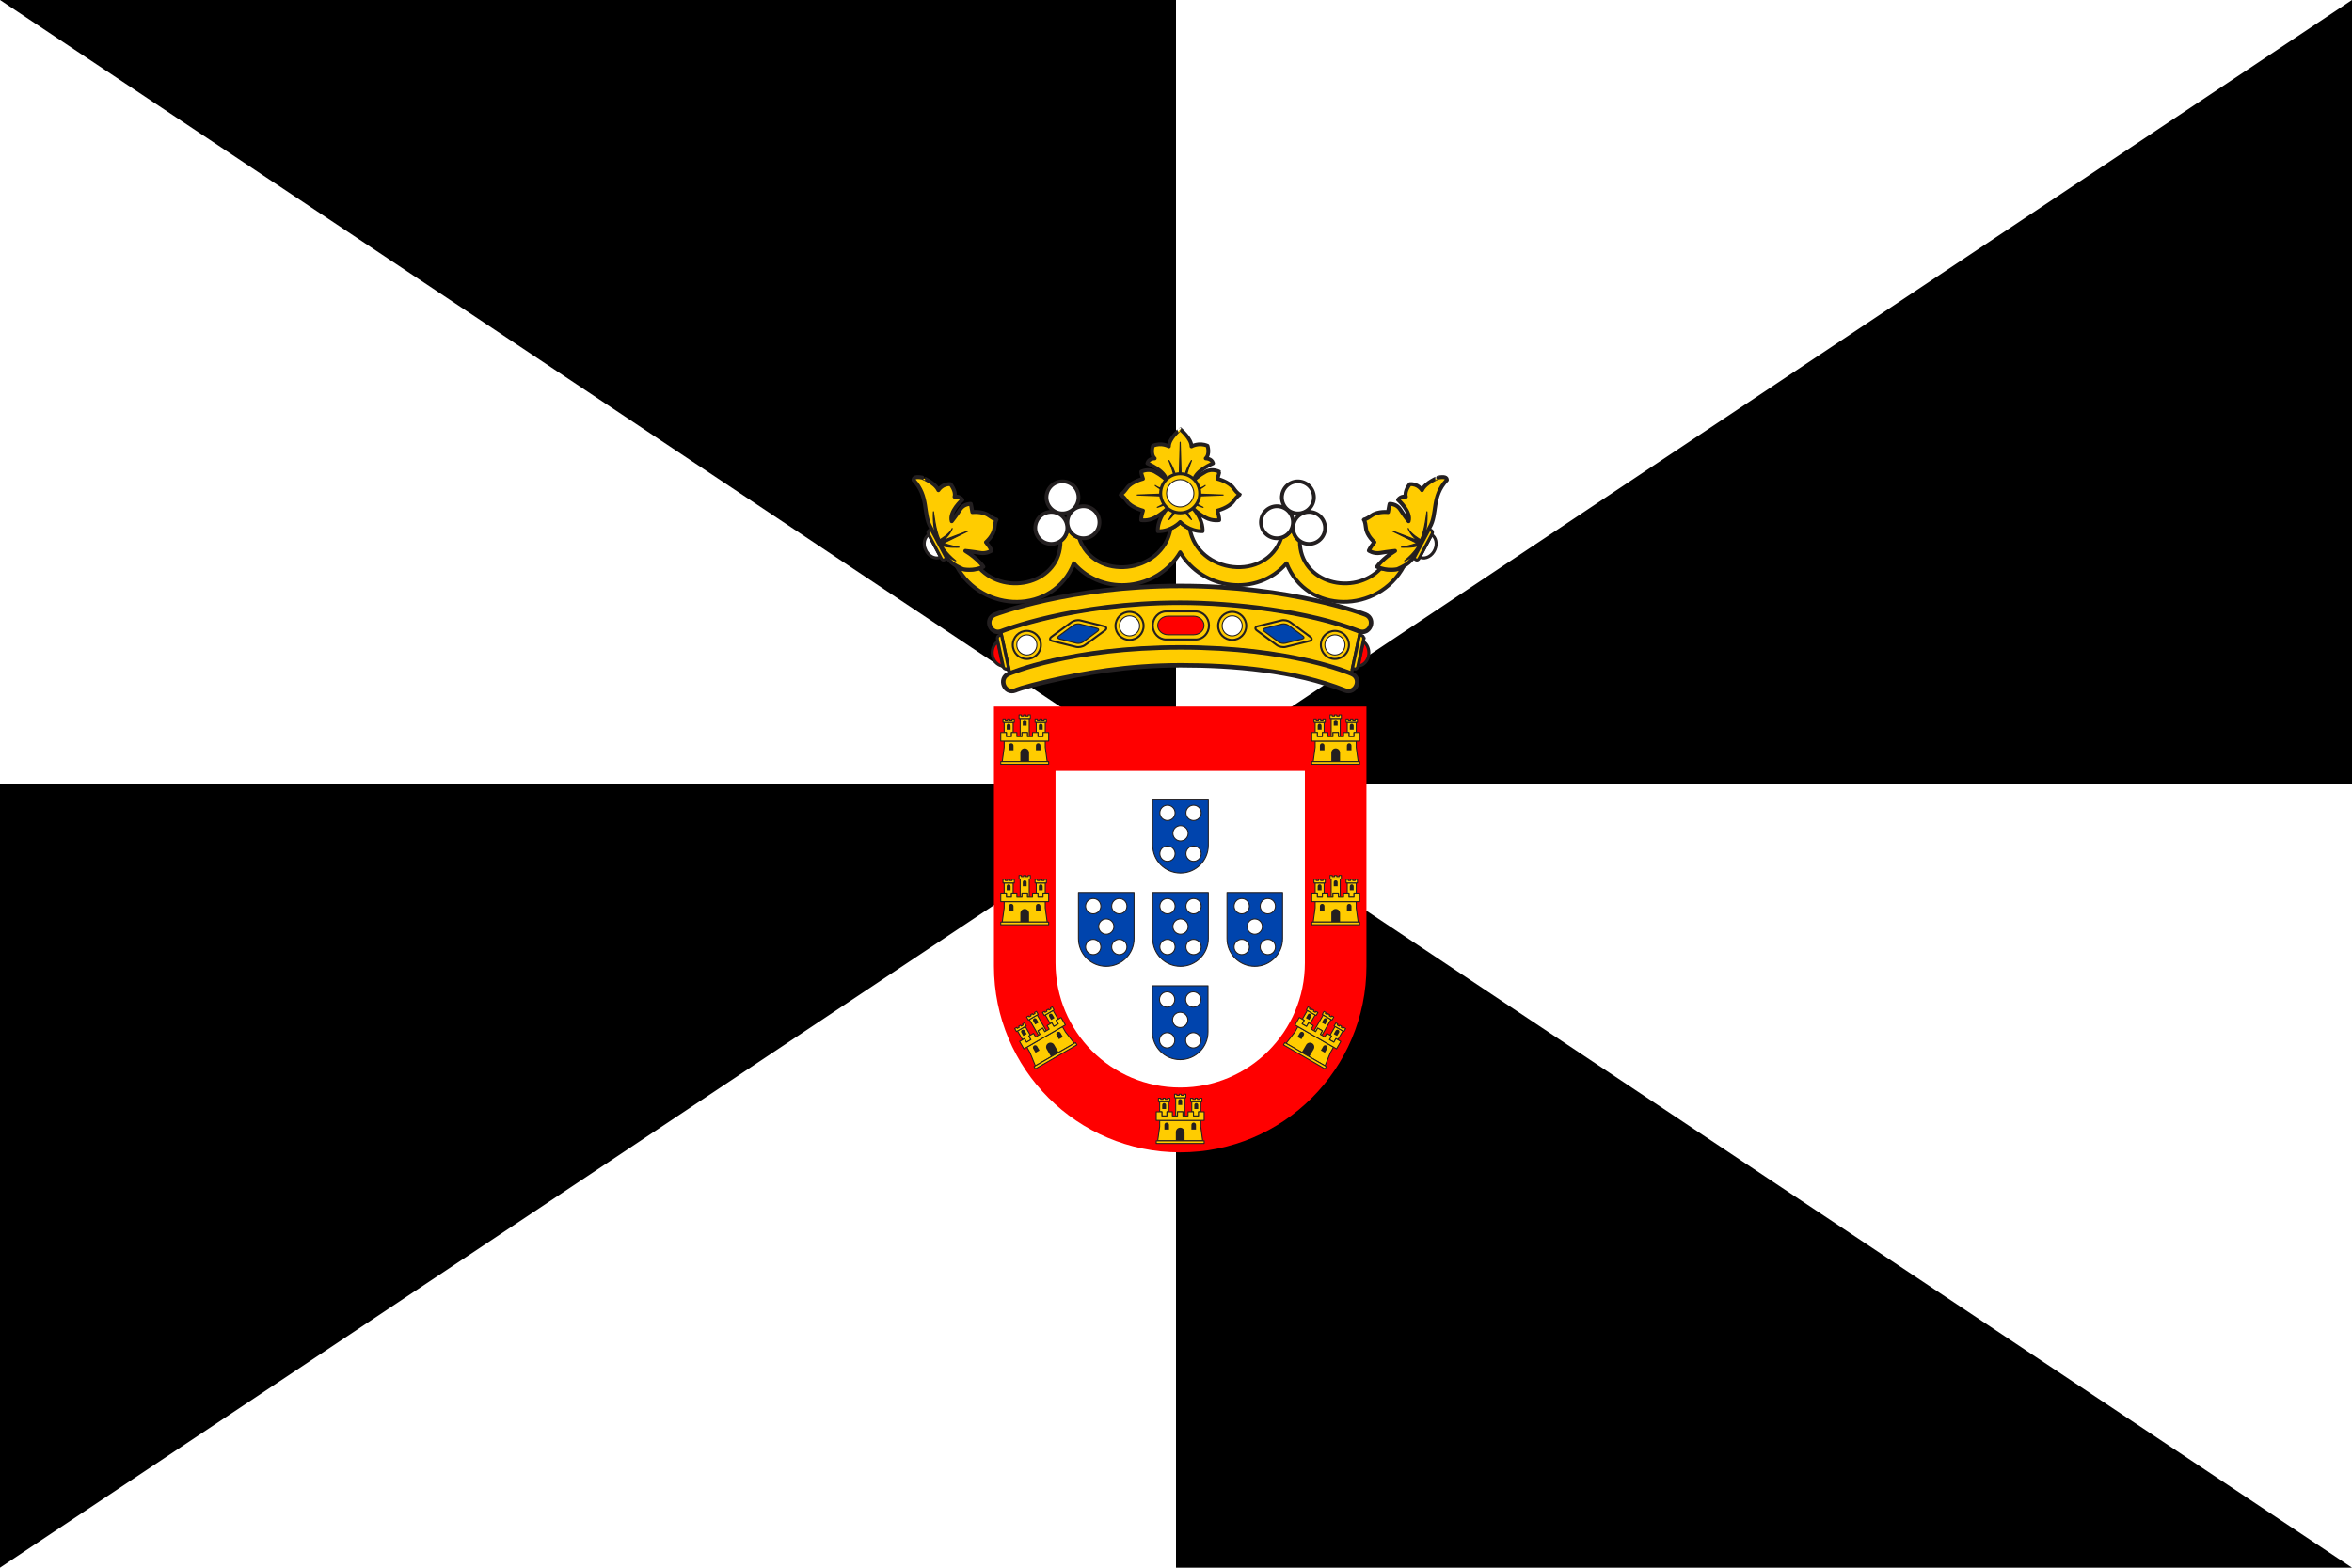 
<svg xmlns="http://www.w3.org/2000/svg" height="500" width="750" version="1.1" id="svg1201">
  
  <defs id="defs1205"></defs>
  
  <g id="g381">
    <g id="g361">
      <path d="M 0,0 v 500 h 750 v -500 Z" fill="#ffffff" id="path359"></path>
      <path style="stroke-width:125" d="M 0,0 H 375 V 500 H 750 Z M 750,0 V 250 H 0 v 250 z" id="path357"></path>
    </g>
    <g transform="matrix(-0.032,0,0,-0.032,471.275,386.73)" id="g12">
      <path id="path18" style="fill:#ffcc00;fill-opacity:1;stroke:#231f20;stroke-width:37.513;stroke-linecap:round;stroke-linejoin:round;stroke-miterlimit:3.864;stroke-dasharray:none;stroke-opacity:1" d="m 5196.38,6444.61 c -253.34,-477.84 -970.87,-484.39 -1169.76,26.73 -293.29,-339.15 -838.87,-267.13 -1059.84,109.85 -221.01,-377.03 -766.6,-448.96 -1059.85,-109.85 -198.89,-511.12 -916.414,-504.57 -1169.758,-26.73 17.797,-10.29 38.66,-20.58 64.043,-31.68 0,0 76.933,-19.07 165.789,8.57 267.046,-286.17 809.676,-149.07 807.296,271.56 49.04,34.54 76.49,95.41 65.38,158.4 1.82,0.43 3.65,0.81 5.49,1.12 10.96,-62.15 56.29,-109.45 112.94,-125.86 148.31,-445.52 835.23,-362.29 913.6,90.72 60.13,27.24 95.07,65.35 95.07,65.35 0,0 34.93,-38.11 95.06,-65.35 78.37,-453.01 765.29,-536.24 913.6,-90.72 56.65,16.41 101.98,63.71 112.91,125.71 2.11,1.23 3.96,0.91 5.79,0.54 -11.37,-64.5 16.07,-125.37 65.11,-159.91 -2.38,-420.63 540.25,-557.73 807.3,-271.56 88.85,-27.64 165.79,-8.57 165.79,-8.57 25.38,11.1 46.24,21.39 64.04,31.68 z"></path>
      <path id="path20" style="fill:#ffffff;stroke:#231f20;stroke-width:37.513;stroke-linecap:butt;stroke-linejoin:miter;stroke-miterlimit:3.864;stroke-dasharray:none;stroke-opacity:1" d="m 1951.04,7155.58 c -15.31,86.86 -98.13,144.85 -184.99,129.53 -86.85,-15.31 -144.84,-98.14 -129.51,-185 15.31,-86.85 98.13,-144.84 184.98,-129.53 86.85,15.32 144.84,98.14 129.52,185 z"></path>
      <path id="path24" style="fill:#ffffff;fill-opacity:1;stroke:#231f20;stroke-width:37.513;stroke-linecap:butt;stroke-linejoin:miter;stroke-miterlimit:3.864;stroke-dasharray:none;stroke-opacity:1" d="m 1839.68,6851.46 c -15.32,86.85 -98.13,144.85 -184.98,129.53 -86.86,-15.32 -144.84,-98.15 -129.53,-185 15.32,-86.86 98.14,-144.85 184.99,-129.53 86.85,15.32 144.84,98.14 129.52,185 z"></path>
      <path id="path26" style="fill:#ffffff;fill-opacity:1;stroke:#231f20;stroke-width:37.513;stroke-linecap:butt;stroke-linejoin:miter;stroke-miterlimit:3.864;stroke-dasharray:none;stroke-opacity:1" d="m 2159.71,6907.9 c -15.32,86.85 -98.14,144.85 -184.99,129.53 -86.85,-15.32 -144.84,-98.14 -129.52,-185 15.32,-86.86 98.14,-144.85 184.98,-129.53 86.86,15.31 144.84,98.14 129.53,185 z"></path>
      <path id="path30" style="fill:#ffffff;fill-opacity:1;stroke:#231f20;stroke-width:37.513;stroke-linecap:butt;stroke-linejoin:miter;stroke-miterlimit:3.864;stroke-dasharray:none;stroke-opacity:1" d="m 4093.87,6851.46 c 15.32,86.85 98.14,144.85 184.99,129.53 86.85,-15.32 144.84,-98.15 129.52,-185 -15.32,-86.86 -98.13,-144.85 -184.99,-129.53 -86.85,15.32 -144.84,98.14 -129.52,185 z"></path>
      <path id="path32" style="fill:#ffffff;fill-opacity:1;stroke:#231f20;stroke-width:37.513;stroke-linecap:butt;stroke-linejoin:miter;stroke-miterlimit:3.864;stroke-dasharray:none;stroke-opacity:1" d="m 3773.85,6907.9 c 15.31,86.85 98.13,144.85 184.98,129.53 86.85,-15.32 144.84,-98.14 129.52,-185 -15.31,-86.86 -98.13,-144.85 -184.98,-129.53 -86.85,15.31 -144.84,98.14 -129.52,185 z"></path>
      <path id="path34" style="fill:#ffffff;fill-opacity:1;stroke:#231f20;stroke-width:37.513;stroke-linecap:butt;stroke-linejoin:miter;stroke-miterlimit:3.864;stroke-dasharray:none;stroke-opacity:1" d="m 3982.51,7155.58 c 15.32,86.86 98.14,144.85 184.99,129.53 86.85,-15.31 144.84,-98.14 129.52,-185 -15.32,-86.85 -98.14,-144.84 -184.99,-129.53 -86.85,15.32 -144.83,98.14 -129.52,185 z"></path>
      <path id="path36" style="fill:#ffcc00;fill-opacity:1;stroke:#231f20;stroke-width:37.513;stroke-linecap:round;stroke-linejoin:round;stroke-miterlimit:3.864;stroke-dasharray:none;stroke-opacity:1" d="m 3294.21,7467.39 c 0,0 -173.89,-71.35 -190.25,-166.03 -34.69,35.88 -83.33,58.19 -137.18,58.19 -53.85,0 -102.49,-22.31 -137.19,-58.19 -16.36,94.68 -190.25,166.03 -190.25,166.03 12.3,49.19 73.79,48.77 73.79,48.77 -46.11,43.04 -18.45,126.05 -18.45,126.05 86.09,36.9 159.87,-6.14 159.87,-6.14 0,79.93 113.75,172.17 112.23,172.17 -1.53,0 112.22,-92.24 112.22,-172.17 0,0 73.79,43.04 159.87,6.14 0,0 27.67,-83.01 -18.45,-126.05 0,0 61.49,0.42 73.79,-48.77 z"></path>
      <path id="path38" style="fill:#ffcc00;fill-opacity:1;stroke:#231f20;stroke-width:37.513;stroke-linecap:butt;stroke-linejoin:round;stroke-miterlimit:3.864;stroke-dasharray:none;stroke-opacity:1" d="m 2714.34,7383.43 c 65.06,-35.37 110.19,-77.82 114.96,-82.38 -33.03,-34.3 -53.34,-80.94 -53.34,-132.32 0,-105.39 85.43,-190.82 190.82,-190.82 105.38,0 190.81,85.43 190.81,190.82 0,51.38 -20.31,98.02 -53.34,132.32 4.77,4.56 49.9,47.02 114.96,82.38 68.84,37.41 136.48,0.1 136.48,0.1 0,0 3.08,-5.73 -18.44,-70.3 0,0 113.75,-27.67 159.86,-92.23 46.12,-64.57 64.56,-64.57 64.56,-66.11 0,-1.53 -18.44,-1.53 -64.56,-66.1 -46.11,-64.57 -159.86,-92.24 -159.86,-92.24 21.52,-64.57 18.44,-95.31 18.44,-95.31 0,0 -67.64,-12.29 -136.48,25.12 -68.84,37.42 -115.37,82.78 -115.37,82.78 98.14,-115.59 85.84,-218.59 85.84,-218.59 -135.81,-2.76 -222.9,92.24 -222.9,92.24 0,0 -87.1,-95 -222.91,-92.24 0,0 -12.3,103 85.84,218.59 0,0 -46.53,-45.36 -115.37,-82.78 -68.85,-37.41 -136.48,-25.12 -136.48,-25.12 0,0 -3.07,30.74 18.44,95.31 0,0 -113.75,27.67 -159.86,92.24 -46.12,64.57 -64.56,64.57 -64.56,66.1 0,1.54 18.44,1.54 64.56,66.11 46.11,64.56 159.86,92.23 159.86,92.23 -21.51,64.57 -18.44,70.3 -18.44,70.3 0,0 67.63,37.31 136.48,-0.1 z"></path>
      <path id="path40" style="fill:#231f20;fill-opacity:1;stroke:none" d="m 3034.8,6990.39 c 11.27,-25.4 25.86,-53.67 44.71,-83.98 0,0 -31.73,24.49 -63.22,77.98 6.3,1.7 12.48,3.7 18.51,6 z m 92.74,75.52 c 23.7,-14.81 47.61,-28.53 67.15,-37.22 0,0 -33.99,10.2 -74.96,25.94 2.73,3.66 5.34,7.42 7.81,11.28 z m 29.87,94.68 237.14,-9.17 -238.76,-9.01 c 0.82,5.97 1.37,12.04 1.62,18.18 z m -5.55,54.72 c 25.37,8.13 48.46,18.27 63.87,30.79 0,0 -22.73,-19.68 -61.86,-39.71 -0.6,3 -1.27,5.97 -2.01,8.92 z m -137.44,138.24 c 14.55,46.89 35.24,96.95 64.56,141.52 0,0 -27.71,-67.47 -49.94,-145.91 -4.79,1.65 -9.66,3.12 -14.62,4.39 z m -56.6,5.79 8.96,318.07 8.95,-318.07 c -2.96,0.14 -5.95,0.21 -8.95,0.21 -3.01,0 -5.99,-0.07 -8.96,-0.21 z m -53.31,-10.18 c -22.23,78.44 -49.94,145.91 -49.94,145.91 29.32,-44.57 50.01,-94.63 64.56,-141.52 -4.95,-1.27 -9.83,-2.74 -14.62,-4.39 z m -124.83,-142.77 c -39.13,20.03 -61.86,39.71 -61.86,39.71 15.41,-12.52 38.5,-22.66 63.88,-30.79 -0.75,-2.95 -1.42,-5.92 -2.02,-8.92 z m -1.91,-63.98 -238.77,9.01 237.14,9.17 c 0.25,-6.14 0.8,-12.21 1.63,-18.18 z m 36.05,-87.78 c -40.96,-15.74 -74.96,-25.94 -74.96,-25.94 19.54,8.69 43.45,22.41 67.14,37.22 2.48,-3.86 5.09,-7.62 7.82,-11.28 z m 103.45,-70.24 c -31.5,-53.49 -63.23,-77.98 -63.23,-77.98 18.85,30.31 33.44,58.58 44.71,83.98 6.04,-2.3 12.21,-4.3 18.52,-6"></path>
      <path id="path42" style="fill:none;stroke:#231f20;stroke-width:11.136;stroke-linecap:round;stroke-linejoin:round;stroke-miterlimit:3.864;stroke-dasharray:none;stroke-opacity:1" d="m 3034.8,6990.39 c 11.27,-25.4 25.86,-53.67 44.71,-83.98 0,0 -31.73,24.49 -63.22,77.98 6.3,1.7 12.48,3.7 18.51,6 z"></path>
      <path id="path44" style="fill:none;stroke:#231f20;stroke-width:11.136;stroke-linecap:round;stroke-linejoin:round;stroke-miterlimit:3.864;stroke-dasharray:none;stroke-opacity:1" d="m 3127.54,7065.91 c 23.7,-14.81 47.61,-28.53 67.15,-37.22 0,0 -33.99,10.2 -74.96,25.94 2.73,3.66 5.34,7.42 7.81,11.28 z"></path>
      <path id="path46" style="fill:none;stroke:#231f20;stroke-width:11.136;stroke-linecap:round;stroke-linejoin:round;stroke-miterlimit:3.864;stroke-dasharray:none;stroke-opacity:1" d="m 3157.41,7160.59 237.14,-9.17 -238.76,-9.01 c 0.82,5.97 1.37,12.04 1.62,18.18 z"></path>
      <path id="path48" style="fill:none;stroke:#231f20;stroke-width:11.136;stroke-linecap:round;stroke-linejoin:round;stroke-miterlimit:3.864;stroke-dasharray:none;stroke-opacity:1" d="m 3151.86,7215.31 c 25.37,8.13 48.46,18.27 63.87,30.79 0,0 -22.73,-19.68 -61.86,-39.71 -0.6,3 -1.27,5.97 -2.01,8.92 z"></path>
      <path id="path50" style="fill:none;stroke:#231f20;stroke-width:11.136;stroke-linecap:round;stroke-linejoin:round;stroke-miterlimit:3.864;stroke-dasharray:none;stroke-opacity:1" d="m 3014.42,7353.55 c 14.55,46.89 35.24,96.95 64.56,141.52 0,0 -27.71,-67.47 -49.94,-145.91 -4.79,1.65 -9.66,3.12 -14.62,4.39 z"></path>
      <path id="path52" style="fill:none;stroke:#231f20;stroke-width:11.136;stroke-linecap:round;stroke-linejoin:round;stroke-miterlimit:3.864;stroke-dasharray:none;stroke-opacity:1" d="m 2957.82,7359.34 8.96,318.07 8.95,-318.07 c -2.96,0.14 -5.95,0.21 -8.95,0.21 -3.01,0 -5.99,-0.07 -8.96,-0.21 z"></path>
      <path id="path54" style="fill:none;stroke:#231f20;stroke-width:11.136;stroke-linecap:round;stroke-linejoin:round;stroke-miterlimit:3.864;stroke-dasharray:none;stroke-opacity:1" d="m 2904.51,7349.16 c -22.23,78.44 -49.94,145.91 -49.94,145.91 29.32,-44.57 50.01,-94.63 64.56,-141.52 -4.95,-1.27 -9.83,-2.74 -14.62,-4.39 z"></path>
      <path id="path56" style="fill:none;stroke:#231f20;stroke-width:11.136;stroke-linecap:round;stroke-linejoin:round;stroke-miterlimit:3.864;stroke-dasharray:none;stroke-opacity:1" d="m 2779.68,7206.39 c -39.13,20.03 -61.86,39.71 -61.86,39.71 15.41,-12.52 38.5,-22.66 63.88,-30.79 -0.75,-2.95 -1.42,-5.92 -2.02,-8.92 z"></path>
      <path id="path58" style="fill:none;stroke:#231f20;stroke-width:11.136;stroke-linecap:round;stroke-linejoin:round;stroke-miterlimit:3.864;stroke-dasharray:none;stroke-opacity:1" d="m 2777.77,7142.41 -238.77,9.01 237.14,9.17 c 0.25,-6.14 0.8,-12.21 1.63,-18.18 z"></path>
      <path id="path60" style="fill:none;stroke:#231f20;stroke-width:11.136;stroke-linecap:round;stroke-linejoin:round;stroke-miterlimit:3.864;stroke-dasharray:none;stroke-opacity:1" d="m 2813.82,7054.63 c -40.96,-15.74 -74.96,-25.94 -74.96,-25.94 19.54,8.69 43.45,22.41 67.14,37.22 2.48,-3.86 5.09,-7.62 7.82,-11.28 z"></path>
      <path id="path62" style="fill:none;stroke:#231f20;stroke-width:11.136;stroke-linecap:round;stroke-linejoin:round;stroke-miterlimit:3.864;stroke-dasharray:none;stroke-opacity:1" d="m 2917.27,6984.39 c -31.5,-53.49 -63.23,-77.98 -63.23,-77.98 18.85,30.31 33.44,58.58 44.71,83.98 6.04,-2.3 12.21,-4.3 18.52,-6 z"></path>
      <path id="path64" style="fill:#ffcc00;fill-opacity:1;stroke:#231f20;stroke-width:22.271;stroke-linecap:butt;stroke-linejoin:miter;stroke-miterlimit:3.864;stroke-dasharray:none;stroke-opacity:1" d="m 2775.96,7168.73 c 0,105.39 85.43,190.82 190.82,190.82 105.38,0 190.81,-85.43 190.81,-190.82 0,-105.39 -85.43,-190.82 -190.81,-190.82 -105.39,0 -190.82,85.43 -190.82,190.82 z"></path>
      <path id="path66" style="fill:#ffffff;fill-opacity:1;stroke:#231f20;stroke-width:10;stroke-linecap:butt;stroke-linejoin:miter;stroke-miterlimit:3.864;stroke-dasharray:none;stroke-opacity:1" d="m 2830.63,7168.73 c 0,75.2 60.95,136.15 136.15,136.15 75.19,0 136.15,-60.95 136.15,-136.15 0,-75.19 -60.96,-136.15 -136.15,-136.15 -75.2,0 -136.15,60.96 -136.15,136.15 z"></path>
      <path id="path68" style="fill:#ffcc00;fill-opacity:1;stroke:#231f20;stroke-width:32.435;stroke-linecap:butt;stroke-linejoin:miter;stroke-miterlimit:3.864;stroke-dasharray:none;stroke-opacity:1" d="m 4756.85,5791.17 c -25.06,-115.93 -68.98,-314.06 -92,-417.66 -76.83,31.2 -670.26,258.99 -1703.64,258.99 -1084.14,0 -1673.3,-250.72 -1700.1,-262.12 l -90.05,419.33 c 5.26,1.2 10.64,2.87 16.12,5.07 499.81,199.09 1258.05,283.17 1779.6,283.17 536.2,0 982.54,-71.25 1294.82,-142.54 308.58,-70.45 484.77,-140.63 484.77,-140.63 3.54,-1.42 7.03,-2.62 10.48,-3.61 z"></path>
      <path id="path70" style="fill:#ffcc00;fill-opacity:1;stroke:#231f20;stroke-width:44.543;stroke-linecap:butt;stroke-linejoin:miter;stroke-miterlimit:3.864;stroke-dasharray:none;stroke-opacity:1" d="m 1121.01,5960.21 c 6.34,2.54 741.83,284.78 1845.77,284.78 1103.93,0 1839.42,-282.24 1845.76,-284.78 110.29,-44.11 44.12,-209.55 -66.17,-165.43 0,0 -176.19,70.18 -484.77,140.63 -312.28,71.29 -758.62,142.54 -1294.82,142.54 -521.55,0 -1279.79,-84.08 -1779.6,-283.17 -110.29,-44.12 -176.46,121.32 -66.17,165.43 z"></path>
      <path id="path72" style="fill:none;stroke:#231f20;stroke-width:20;stroke-linecap:butt;stroke-linejoin:miter;stroke-miterlimit:3.864;stroke-dasharray:none;stroke-opacity:1" d="m 2680.05,5851.28 c 0,77.32 59.82,140 133.61,140 h 292.77 c 73.8,0 133.62,-62.68 133.62,-140 v 0 c 0,-77.32 -59.82,-140 -133.62,-140 h -292.77 c -73.79,0 -133.61,62.68 -133.61,140 z"></path>
      <path id="path74" style="fill:#ff0000;fill-opacity:1;stroke:#231f20;stroke-width:10;stroke-linecap:butt;stroke-linejoin:miter;stroke-miterlimit:3.864;stroke-dasharray:none;stroke-opacity:1" d="m 2729.54,5851.28 c 0,51.23 46.44,92.76 103.73,92.76 h 253.56 c 57.29,0 103.73,-41.53 103.73,-92.76 v 0 c 0,-51.23 -46.44,-92.76 -103.73,-92.76 h -253.56 c -57.29,0 -103.73,41.53 -103.73,92.76 z"></path>
      <path id="path76" style="fill:#ffcc00;fill-opacity:1;stroke:#231f20;stroke-width:44.543;stroke-linecap:butt;stroke-linejoin:miter;stroke-miterlimit:3.864;stroke-dasharray:none;stroke-opacity:1" d="m 1260.21,5370 c 6.34,2.54 597.06,262.5 1701,262.5 1103.93,0 1705.79,-259.96 1712.13,-262.5 110.29,-44.12 44.12,-209.55 -66.17,-165.43 0,0 -42.56,25.64 -351.13,96.09 -312.29,71.29 -758.63,153.67 -1294.83,153.67 -521.55,0 -1135.01,-50.67 -1634.83,-249.76 -110.29,-44.12 -176.46,121.31 -66.17,165.43 z"></path>
      <path id="path78" style="fill:#ff0000;fill-opacity:1;stroke:#231f20;stroke-width:30;stroke-linecap:butt;stroke-linejoin:miter;stroke-miterlimit:3.864;stroke-dasharray:none;stroke-opacity:1" d="m 4785.19,5690.75 c 36.02,-24.3 58.56,-71.74 54.41,-123.82 -5.2,-65.25 -50.47,-115.29 -104.56,-119.29 z"></path>
      <path id="path80" style="fill:#ffcc00;fill-opacity:1;stroke:#231f20;stroke-width:30.28;stroke-linecap:butt;stroke-linejoin:miter;stroke-miterlimit:3.864;stroke-dasharray:none;stroke-opacity:1" d="m 4747.32,5756.57 24.53,-6.34 v 0 c 12.46,-3.71 19.65,-20.24 16.06,-36.93 l -58.49,-271.99 c -3.59,-16.69 -16.6,-27.21 -29.06,-23.51 v 0 c -6.23,1.86 -23.8,5.54 -23.8,5.54 z"></path>
      <path id="path82" style="fill:#ff0000;fill-opacity:1;stroke:#231f20;stroke-width:30;stroke-linecap:butt;stroke-linejoin:miter;stroke-miterlimit:3.864;stroke-dasharray:none;stroke-opacity:1" d="m 1141.66,5690.75 50.16,-243.11 c -54.09,4 -99.37,54.04 -104.57,119.29 -4.15,52.08 18.38,99.52 54.41,123.82 z"></path>
      <path id="path84" style="fill:#ffcc00;fill-opacity:1;stroke:#231f20;stroke-width:30.28;stroke-linecap:butt;stroke-linejoin:miter;stroke-miterlimit:3.864;stroke-dasharray:none;stroke-opacity:1" d="m 1179.54,5756.57 -24.54,-6.34 v 0 c -12.46,-3.71 -19.64,-20.24 -16.05,-36.93 l 58.48,-271.99 c 3.59,-16.69 16.6,-27.21 29.06,-23.51 v 0 c 6.23,1.86 23.8,5.54 23.8,5.54 z"></path>
      <path id="path86" style="fill:none;stroke:#231f20;stroke-width:20;stroke-linecap:butt;stroke-linejoin:miter;stroke-miterlimit:3.864;stroke-dasharray:none;stroke-opacity:1" d="m 1285.05,5657.35 c 0,77.32 62.68,140 140,140 77.32,0 140,-62.68 140,-140 0,-77.32 -62.68,-140 -140,-140 -77.32,0 -140,62.68 -140,140 z"></path>
      <path id="path88" style="fill:#ffffff;fill-opacity:1;stroke:#231f20;stroke-width:10;stroke-linecap:butt;stroke-linejoin:miter;stroke-miterlimit:3.864;stroke-dasharray:none;stroke-opacity:1" d="m 1324.66,5657.34 c 0,55.45 44.94,100.4 100.39,100.4 55.44,0 100.39,-44.95 100.39,-100.4 0,-55.44 -44.95,-100.39 -100.39,-100.39 -55.45,0 -100.39,44.95 -100.39,100.39 z"></path>
      <path id="path90" style="fill:none;stroke:#231f20;stroke-width:20;stroke-linecap:butt;stroke-linejoin:miter;stroke-miterlimit:3.864;stroke-dasharray:none;stroke-opacity:1" d="m 2308.66,5847.35 c 0,77.32 62.68,140 140,140 77.32,0 140,-62.68 140,-140 0,-77.32 -62.68,-140 -140,-140 -77.32,0 -140,62.68 -140,140 z"></path>
      <path id="path92" style="fill:#ffffff;fill-opacity:1;stroke:#231f20;stroke-width:10;stroke-linecap:butt;stroke-linejoin:miter;stroke-miterlimit:3.864;stroke-dasharray:none;stroke-opacity:1" d="m 2348.27,5847.34 c 0,55.45 44.94,100.4 100.39,100.4 55.45,0 100.39,-44.95 100.39,-100.4 0,-55.44 -44.94,-100.39 -100.39,-100.39 -55.45,0 -100.39,44.95 -100.39,100.39 z"></path>
      <path id="path94" style="fill:none;stroke:#231f20;stroke-width:20;stroke-linecap:butt;stroke-linejoin:miter;stroke-miterlimit:3.864;stroke-dasharray:none;stroke-opacity:1" d="m 3331.44,5847.35 c 0,77.32 62.67,140 140,140 77.32,0 140,-62.68 140,-140 0,-77.32 -62.68,-140 -140,-140 -77.33,0 -140,62.68 -140,140 z"></path>
      <path id="path96" style="fill:#ffffff;fill-opacity:1;stroke:#231f20;stroke-width:10;stroke-linecap:butt;stroke-linejoin:miter;stroke-miterlimit:3.864;stroke-dasharray:none;stroke-opacity:1" d="m 3371.04,5847.34 c 0,55.45 44.95,100.4 100.39,100.4 55.45,0 100.4,-44.95 100.4,-100.4 0,-55.44 -44.95,-100.39 -100.4,-100.39 -55.44,0 -100.39,44.95 -100.39,100.39 z"></path>
      <path id="path98" style="fill:none;stroke:#231f20;stroke-width:20;stroke-linecap:butt;stroke-linejoin:miter;stroke-miterlimit:3.864;stroke-dasharray:none;stroke-opacity:1" d="m 4355.05,5657.35 c 0,77.32 62.68,140 140,140 77.32,0 140,-62.68 140,-140 0,-77.32 -62.68,-140 -140,-140 -77.32,0 -140,62.68 -140,140 z"></path>
      <path id="path100" style="fill:#ffffff;fill-opacity:1;stroke:#231f20;stroke-width:10;stroke-linecap:butt;stroke-linejoin:miter;stroke-miterlimit:3.864;stroke-dasharray:none;stroke-opacity:1" d="m 4394.66,5657.34 c 0,55.45 44.94,100.4 100.39,100.4 55.44,0 100.39,-44.95 100.39,-100.4 0,-55.44 -44.95,-100.39 -100.39,-100.39 -55.45,0 -100.39,44.95 -100.39,100.39 z"></path>
      <path id="path102" style="fill:#ffcc00;fill-opacity:1;stroke:#231f20;stroke-width:39.013;stroke-linecap:butt;stroke-linejoin:round;stroke-miterlimit:3.864;stroke-dasharray:none;stroke-opacity:1" d="m 801.215,6412.93 c -105.039,45.92 -132.613,78.07 -186.445,153 l -134.579,263.63 c -79.894,137.27 -14.632,304.56 -170.679,471.36 -0.496,25.08 22.519,36.31 86.906,24.21 -1.176,-0.51 126.469,-49.5 160.773,-125.22 0,0 38.653,65.65 121.133,59.74 0,0 57.043,-69.29 39.813,-125.61 0,0 47.086,12.13 77.715,-30.31 0,0 -134.188,-117.85 -105.497,-213.12 0,0 46.559,58.65 83.801,117.31 37.242,58.66 105.957,55.12 105.957,55.12 0,0 4.5,-13.38 15.547,-81.79 0,0 99.942,12.15 163.35,-33.45 63.41,-45.6 77.69,-39.38 78.35,-40.84 0.66,-1.45 -13.62,-7.67 -21.61,-84.38 -8,-76.7 -84.19,-141.27 -84.19,-141.27 44.37,-53.9 55.18,-84.05 55.18,-84.05 0,0 -47.08,-34.46 -116.443,-22.24 -69.359,12.23 -144.844,19.49 -144.844,19.49 125.578,-76.37 180.257,-158.07 180.257,-158.07 -103.956,-48.43 -204.495,-23.51 -204.495,-23.51 z"></path>
      <path id="path104" style="fill:#231f20;fill-opacity:1;stroke:none" d="m 534.117,6715.61 c -11.652,53.55 -32.828,168.33 -25.929,268.87 0,0 19.14,-186.92 63.742,-279.07 0,0 101.828,58.31 122.758,112.75 0,0 -28.153,-80.93 -104.032,-124.97 l 261.043,99.23 -247.019,-121.55 c 0,0 104.133,-34.83 157.531,-39.47 0,0 -116.328,-6.85 -168.387,16.55 0,0 37.856,-72.51 136.207,-152.15 0,0 -62.718,20.16 -127.449,91.28 l -68.465,128.53"></path>
      <path id="path106" style="fill:none;stroke:#231f20;stroke-width:11.581;stroke-linecap:round;stroke-linejoin:round;stroke-miterlimit:3.864;stroke-dasharray:none;stroke-opacity:1" d="m 534.117,6715.61 c -11.652,53.55 -32.828,168.33 -25.929,268.87 0,0 19.14,-186.92 63.742,-279.07 0,0 101.828,58.31 122.758,112.75 0,0 -28.153,-80.93 -104.032,-124.97 l 261.043,99.23 -247.019,-121.55 c 0,0 104.133,-34.83 157.531,-39.47 0,0 -116.328,-6.85 -168.387,16.55 0,0 37.856,-72.51 136.207,-152.15 0,0 -62.718,20.16 -127.449,91.28 z"></path>
      <path id="path108" style="fill:#ffffff;fill-opacity:1;stroke:#231f20;stroke-width:30;stroke-linecap:butt;stroke-linejoin:miter;stroke-miterlimit:3.864;stroke-dasharray:none;stroke-opacity:1" d="m 427.91,6609.34 c -24.543,58.53 -9.539,120.64 32.988,147.12 l 118.668,-224.39 c -2.015,-0.97 -4.082,-1.86 -6.203,-2.68 -53.215,-20.51 -118.336,15.28 -145.453,79.95 z"></path>
      <path id="path110" style="fill:#ffcc00;fill-opacity:1;stroke:#231f20;stroke-width:30;stroke-linecap:butt;stroke-linejoin:miter;stroke-miterlimit:3.864;stroke-dasharray:none;stroke-opacity:1" d="m 484.125,6809.45 -21.969,-12.09 v 0 c -9.633,-5.69 -12.121,-20.36 -5.558,-32.77 l 130.664,-247.07 c 6.562,-12.41 19.687,-17.85 29.32,-12.16 v 0 l 21.625,14.85 z"></path>
      <path id="path112" style="fill:#ffcc00;fill-opacity:1;stroke:#231f20;stroke-width:39.013;stroke-linecap:butt;stroke-linejoin:round;stroke-miterlimit:3.864;stroke-dasharray:none;stroke-opacity:1" d="m 5132.34,6412.93 c 105.04,45.92 132.61,78.07 186.44,153 l 134.58,263.63 c 79.9,137.27 14.63,304.56 170.68,471.36 0.5,25.08 -22.52,36.31 -86.91,24.21 1.18,-0.51 -126.47,-49.5 -160.77,-125.22 0,0 -38.65,65.65 -121.13,59.74 0,0 -57.05,-69.29 -39.82,-125.61 0,0 -47.08,12.13 -77.71,-30.31 0,0 134.19,-117.85 105.5,-213.12 0,0 -46.56,58.65 -83.81,117.31 -37.24,58.66 -105.95,55.12 -105.95,55.12 0,0 -4.5,-13.38 -15.55,-81.79 0,0 -99.94,12.15 -163.35,-33.45 -63.41,-45.6 -77.69,-39.38 -78.35,-40.84 -0.66,-1.45 13.62,-7.67 21.61,-84.38 8,-76.7 84.19,-141.27 84.19,-141.27 -44.36,-53.9 -55.18,-84.05 -55.18,-84.05 0,0 47.09,-34.46 116.44,-22.24 69.36,12.23 144.85,19.49 144.85,19.49 -125.58,-76.37 -180.26,-158.07 -180.26,-158.07 103.96,-48.43 204.5,-23.51 204.5,-23.51 z"></path>
      <path id="path114" style="fill:#231f20;fill-opacity:1;stroke:none" d="m 5399.44,6715.61 c 11.65,53.55 32.83,168.33 25.93,268.87 0,0 -19.15,-186.92 -63.74,-279.07 0,0 -101.83,58.31 -122.76,112.75 0,0 28.15,-80.93 104.02,-124.97 l -261.03,99.23 247.01,-121.55 c 0,0 -104.13,-34.83 -157.53,-39.47 0,0 116.33,-6.85 168.39,16.55 0,0 -37.86,-72.51 -136.21,-152.15 0,0 62.72,20.16 127.45,91.28 l 68.47,128.53"></path>
      <path id="path116" style="fill:none;stroke:#231f20;stroke-width:11.581;stroke-linecap:round;stroke-linejoin:round;stroke-miterlimit:3.864;stroke-dasharray:none;stroke-opacity:1" d="m 5399.44,6715.61 c 11.65,53.55 32.83,168.33 25.93,268.87 0,0 -19.15,-186.92 -63.74,-279.07 0,0 -101.83,58.31 -122.76,112.75 0,0 28.15,-80.93 104.02,-124.97 l -261.03,99.23 247.01,-121.55 c 0,0 -104.13,-34.83 -157.53,-39.47 0,0 116.33,-6.85 168.39,16.55 0,0 -37.86,-72.51 -136.21,-152.15 0,0 62.72,20.16 127.45,91.28 z"></path>
      <path id="path118" style="fill:#ffffff;fill-opacity:1;stroke:#231f20;stroke-width:30;stroke-linecap:butt;stroke-linejoin:miter;stroke-miterlimit:3.864;stroke-dasharray:none;stroke-opacity:1" d="m 5505.64,6609.34 c 24.54,58.53 9.54,120.64 -32.99,147.12 l -118.67,-224.39 c 2.02,-0.97 4.09,-1.86 6.21,-2.68 53.21,-20.51 118.33,15.28 145.45,79.95 z"></path>
      <path id="path120" style="fill:#ffcc00;fill-opacity:1;stroke:#231f20;stroke-width:30;stroke-linecap:butt;stroke-linejoin:miter;stroke-miterlimit:3.864;stroke-dasharray:none;stroke-opacity:1" d="m 5449.43,6809.45 21.96,-12.09 v 0 c 9.64,-5.69 12.13,-20.36 5.56,-32.77 l -130.66,-247.07 c -6.56,-12.41 -19.69,-17.85 -29.32,-12.16 v 0 l -21.63,14.85 z"></path>
      <path id="path122" style="fill:#0044ad;fill-opacity:1;stroke:#231f20;stroke-width:11.286;stroke-linecap:butt;stroke-linejoin:miter;stroke-miterlimit:3.864;stroke-dasharray:none;stroke-opacity:1" d="m 1952.35,5865.7 c -19.42,4.81 -48.33,-1 -64.59,-12.97 L 1744.3,5747.06 c -16.25,-11.97 -13.69,-25.58 5.72,-30.39 l 171.34,-42.44 c 19.41,-4.81 48.33,0.99 64.59,12.97 l 143.45,105.66 c 16.26,11.98 13.7,25.58 -5.71,30.39 z"></path>
      <path id="path124" style="fill:none;stroke:#231f20;stroke-width:20;stroke-linecap:butt;stroke-linejoin:miter;stroke-miterlimit:3.864;stroke-dasharray:none;stroke-opacity:1" d="m 1958.23,5902.05 c -26.78,6.63 -66.68,-1.38 -89.1,-17.9 L 1671.2,5738.36 c -22.43,-16.52 -18.9,-35.29 7.89,-41.92 l 236.38,-58.56 c 26.79,-6.64 66.69,1.37 89.11,17.89 l 197.93,145.79 c 22.43,16.52 18.9,35.29 -7.88,41.92 z"></path>
      <path id="path126" style="fill:#0044ad;fill-opacity:1;stroke:#231f20;stroke-width:11.286;stroke-linecap:butt;stroke-linejoin:miter;stroke-miterlimit:3.864;stroke-dasharray:none;stroke-opacity:1" d="m 3967.75,5865.7 c 19.41,4.81 48.33,-1 64.58,-12.97 l 143.46,-105.67 c 16.26,-11.97 13.7,-25.58 -5.72,-30.39 l -171.33,-42.44 c -19.42,-4.81 -48.33,0.99 -64.59,12.97 l -143.46,105.66 c -16.26,11.98 -13.69,25.58 5.72,30.39 z"></path>
      <path id="path128" style="fill:none;stroke:#231f20;stroke-width:20;stroke-linecap:butt;stroke-linejoin:miter;stroke-miterlimit:3.864;stroke-dasharray:none;stroke-opacity:1" d="m 3961.86,5902.05 c 26.79,6.63 66.68,-1.38 89.11,-17.9 l 197.93,-145.79 c 22.43,-16.52 18.9,-35.29 -7.89,-41.92 l -236.39,-58.56 c -26.78,-6.64 -66.68,1.37 -89.11,17.89 l -197.93,145.79 c -22.42,16.52 -18.89,35.29 7.89,41.92 z"></path>
      <path id="path130" style="fill:#ff0000" d="M 1110.73,2456 V 5042.54 H 4822.82 V 2456.86 c 0,-1026 -830.96,-1857.012 -1856.04,-1857.012 -1025.08,0 -1856.05,831.012 -1856.05,1856.152 z"></path>
      <path id="path132" style="fill:#ffffff" d="M 1724.39,2488.69 V 4401.84 H 4209.16 V 2489.27 c 0,-686.75 -556.23,-1242.98 -1242.38,-1242.98 -686.16,0 -1242.39,556.23 -1242.39,1242.4 z"></path>
      <path id="path134" style="fill:#0044ad;stroke:#231f20;stroke-width:10;stroke-linecap:round;stroke-linejoin:round;stroke-miterlimit:3.864;stroke-dasharray:none;stroke-opacity:1" d="m 2686.63,3660.99 v 459.55 h 553.87 v -459.42 c 0,-153.08 -123.99,-277.07 -276.94,-277.07 -152.95,0 -276.93,123.99 -276.93,276.94 z"></path>
      <path id="path136" style="fill:#ffffff;fill-opacity:1;stroke:#231f20;stroke-width:10;stroke-linecap:butt;stroke-linejoin:miter;stroke-miterlimit:3.864;stroke-dasharray:none;stroke-opacity:1" d="m 2887.24,3780.13 c 0,42.16 34.17,76.33 76.32,76.33 42.15,0 76.32,-34.17 76.32,-76.33 0,-42.15 -34.17,-76.32 -76.32,-76.32 -42.15,0 -76.32,34.17 -76.32,76.32 z"></path>
      <path id="path138" style="fill:#ffffff;fill-opacity:1;stroke:#231f20;stroke-width:10;stroke-linecap:butt;stroke-linejoin:miter;stroke-miterlimit:3.864;stroke-dasharray:none;stroke-opacity:1" d="m 2757.18,3983.48 c 0,42.15 34.17,76.32 76.32,76.32 42.15,0 76.32,-34.17 76.32,-76.32 0,-42.15 -34.17,-76.32 -76.32,-76.32 -42.15,0 -76.32,34.17 -76.32,76.32 z"></path>
      <path id="path140" style="fill:#ffffff;fill-opacity:1;stroke:#231f20;stroke-width:10;stroke-linecap:butt;stroke-linejoin:miter;stroke-miterlimit:3.864;stroke-dasharray:none;stroke-opacity:1" d="m 3017.3,3983.48 c 0,42.15 34.17,76.32 76.32,76.32 42.15,0 76.32,-34.17 76.32,-76.32 0,-42.15 -34.17,-76.32 -76.32,-76.32 -42.15,0 -76.32,34.17 -76.32,76.32 z"></path>
      <path id="path142" style="fill:#ffffff;fill-opacity:1;stroke:#231f20;stroke-width:10;stroke-linecap:butt;stroke-linejoin:miter;stroke-miterlimit:3.864;stroke-dasharray:none;stroke-opacity:1" d="m 2757.18,3576.79 c 0,42.15 34.17,76.32 76.32,76.32 42.15,0 76.32,-34.17 76.32,-76.32 0,-42.15 -34.17,-76.33 -76.32,-76.33 -42.15,0 -76.32,34.18 -76.32,76.33 z"></path>
      <path id="path144" style="fill:#ffffff;fill-opacity:1;stroke:#231f20;stroke-width:10;stroke-linecap:butt;stroke-linejoin:miter;stroke-miterlimit:3.864;stroke-dasharray:none;stroke-opacity:1" d="m 3017.3,3576.79 c 0,42.15 34.17,76.32 76.32,76.32 42.15,0 76.32,-34.17 76.32,-76.32 0,-42.15 -34.17,-76.33 -76.32,-76.33 -42.15,0 -76.32,34.18 -76.32,76.33 z"></path>
      <path id="path166" style="fill:#0044ad;stroke:#231f20;stroke-width:10;stroke-linecap:round;stroke-linejoin:round;stroke-miterlimit:3.864;stroke-dasharray:none;stroke-opacity:1" d="m 2686.63,2730.99 v 459.55 h 553.87 v -459.42 c 0,-153.08 -123.99,-277.07 -276.94,-277.07 -152.95,0 -276.93,123.99 -276.93,276.94 z"></path>
      <path id="path178" style="fill:#ffffff;fill-opacity:1;stroke:#231f20;stroke-width:10;stroke-linecap:butt;stroke-linejoin:miter;stroke-miterlimit:3.864;stroke-dasharray:none;stroke-opacity:1" d="m 2887.24,2850.13 c 0,42.16 34.17,76.33 76.32,76.33 42.15,0 76.32,-34.17 76.32,-76.33 0,-42.15 -34.17,-76.32 -76.32,-76.32 -42.15,0 -76.32,34.17 -76.32,76.32 z"></path>
      <path id="path180" style="fill:#ffffff;fill-opacity:1;stroke:#231f20;stroke-width:10;stroke-linecap:butt;stroke-linejoin:miter;stroke-miterlimit:3.864;stroke-dasharray:none;stroke-opacity:1" d="m 2757.18,3053.48 c 0,42.15 34.17,76.32 76.32,76.32 42.15,0 76.32,-34.17 76.32,-76.32 0,-42.15 -34.17,-76.32 -76.32,-76.32 -42.15,0 -76.32,34.17 -76.32,76.32 z"></path>
      <path id="path182" style="fill:#ffffff;fill-opacity:1;stroke:#231f20;stroke-width:10;stroke-linecap:butt;stroke-linejoin:miter;stroke-miterlimit:3.864;stroke-dasharray:none;stroke-opacity:1" d="m 3017.3,3053.48 c 0,42.15 34.17,76.32 76.32,76.32 42.15,0 76.32,-34.17 76.32,-76.32 0,-42.15 -34.17,-76.32 -76.32,-76.32 -42.15,0 -76.32,34.17 -76.32,76.32 z"></path>
      <path id="path184" style="fill:#ffffff;fill-opacity:1;stroke:#231f20;stroke-width:10;stroke-linecap:butt;stroke-linejoin:miter;stroke-miterlimit:3.864;stroke-dasharray:none;stroke-opacity:1" d="m 2757.18,2646.79 c 0,42.15 34.17,76.32 76.32,76.32 42.15,0 76.32,-34.17 76.32,-76.32 0,-42.15 -34.17,-76.33 -76.32,-76.33 -42.15,0 -76.32,34.18 -76.32,76.33 z"></path>
      <path id="path186" style="fill:#ffffff;fill-opacity:1;stroke:#231f20;stroke-width:10;stroke-linecap:butt;stroke-linejoin:miter;stroke-miterlimit:3.864;stroke-dasharray:none;stroke-opacity:1" d="m 3017.3,2646.79 c 0,42.15 34.17,76.32 76.32,76.32 42.15,0 76.32,-34.17 76.32,-76.32 0,-42.15 -34.17,-76.33 -76.32,-76.33 -42.15,0 -76.32,34.18 -76.32,76.33 z"></path>
      <path id="path198" style="fill:#0044ad;stroke:#231f20;stroke-width:10;stroke-linecap:round;stroke-linejoin:round;stroke-miterlimit:3.864;stroke-dasharray:none;stroke-opacity:1" d="m 2689.84,1800.99 v 459.55 h 553.87 v -459.42 c 0,-153.08 -123.98,-277.07 -276.93,-277.07 -152.95,0 -276.94,123.99 -276.94,276.94 z"></path>
      <path id="path200" style="fill:#ffffff;fill-opacity:1;stroke:#231f20;stroke-width:10;stroke-linecap:butt;stroke-linejoin:miter;stroke-miterlimit:3.864;stroke-dasharray:none;stroke-opacity:1" d="m 2890.46,1920.13 c 0,42.16 34.17,76.33 76.32,76.33 42.15,0 76.31,-34.17 76.31,-76.33 0,-42.15 -34.16,-76.32 -76.31,-76.32 -42.15,0 -76.32,34.17 -76.32,76.32 z"></path>
      <path id="path202" style="fill:#ffffff;fill-opacity:1;stroke:#231f20;stroke-width:10;stroke-linecap:butt;stroke-linejoin:miter;stroke-miterlimit:3.864;stroke-dasharray:none;stroke-opacity:1" d="m 2760.4,2123.48 c 0,42.15 34.17,76.32 76.31,76.32 42.15,0 76.32,-34.17 76.32,-76.32 0,-42.15 -34.17,-76.32 -76.32,-76.32 -42.14,0 -76.31,34.17 -76.31,76.32 z"></path>
      <path id="path204" style="fill:#ffffff;fill-opacity:1;stroke:#231f20;stroke-width:10;stroke-linecap:butt;stroke-linejoin:miter;stroke-miterlimit:3.864;stroke-dasharray:none;stroke-opacity:1" d="m 3020.52,2123.48 c 0,42.15 34.17,76.32 76.32,76.32 42.14,0 76.31,-34.17 76.31,-76.32 0,-42.15 -34.17,-76.32 -76.31,-76.32 -42.15,0 -76.32,34.17 -76.32,76.32 z"></path>
      <path id="path206" style="fill:#ffffff;fill-opacity:1;stroke:#231f20;stroke-width:10;stroke-linecap:butt;stroke-linejoin:miter;stroke-miterlimit:3.864;stroke-dasharray:none;stroke-opacity:1" d="m 2760.4,1716.79 c 0,42.15 34.17,76.32 76.31,76.32 42.15,0 76.32,-34.17 76.32,-76.32 0,-42.15 -34.17,-76.33 -76.32,-76.33 -42.14,0 -76.31,34.18 -76.31,76.33 z"></path>
      <path id="path208" style="fill:#ffffff;fill-opacity:1;stroke:#231f20;stroke-width:10;stroke-linecap:butt;stroke-linejoin:miter;stroke-miterlimit:3.864;stroke-dasharray:none;stroke-opacity:1" d="m 3020.52,1716.79 c 0,42.15 34.17,76.32 76.32,76.32 42.14,0 76.31,-34.17 76.31,-76.32 0,-42.15 -34.17,-76.33 -76.31,-76.33 -42.15,0 -76.32,34.18 -76.32,76.33 z"></path>
      <path id="path230" style="fill:#0044ad;stroke:#231f20;stroke-width:10;stroke-linecap:round;stroke-linejoin:round;stroke-miterlimit:3.864;stroke-dasharray:none;stroke-opacity:1" d="m 1946.63,2730.99 v 459.55 h 553.87 v -459.42 c 0,-153.08 -123.99,-277.07 -276.94,-277.07 -152.95,0 -276.93,123.99 -276.93,276.94 z"></path>
      <path id="path232" style="fill:#ffffff;fill-opacity:1;stroke:#231f20;stroke-width:10;stroke-linecap:butt;stroke-linejoin:miter;stroke-miterlimit:3.864;stroke-dasharray:none;stroke-opacity:1" d="m 2147.24,2850.13 c 0,42.16 34.17,76.33 76.32,76.33 42.15,0 76.32,-34.17 76.32,-76.33 0,-42.15 -34.17,-76.32 -76.32,-76.32 -42.15,0 -76.32,34.17 -76.32,76.32 z"></path>
      <path id="path234" style="fill:#ffffff;fill-opacity:1;stroke:#231f20;stroke-width:10;stroke-linecap:butt;stroke-linejoin:miter;stroke-miterlimit:3.864;stroke-dasharray:none;stroke-opacity:1" d="m 2017.18,3053.48 c 0,42.15 34.17,76.32 76.32,76.32 42.15,0 76.32,-34.17 76.32,-76.32 0,-42.15 -34.17,-76.32 -76.32,-76.32 -42.15,0 -76.32,34.17 -76.32,76.32 z"></path>
      <path id="path236" style="fill:#ffffff;fill-opacity:1;stroke:#231f20;stroke-width:10;stroke-linecap:butt;stroke-linejoin:miter;stroke-miterlimit:3.864;stroke-dasharray:none;stroke-opacity:1" d="m 2277.3,3053.48 c 0,42.15 34.17,76.32 76.32,76.32 42.15,0 76.32,-34.17 76.32,-76.32 0,-42.15 -34.17,-76.32 -76.32,-76.32 -42.15,0 -76.32,34.17 -76.32,76.32 z"></path>
      <path id="path238" style="fill:#ffffff;fill-opacity:1;stroke:#231f20;stroke-width:10;stroke-linecap:butt;stroke-linejoin:miter;stroke-miterlimit:3.864;stroke-dasharray:none;stroke-opacity:1" d="m 2017.18,2646.79 c 0,42.15 34.17,76.32 76.32,76.32 42.15,0 76.32,-34.17 76.32,-76.32 0,-42.15 -34.17,-76.33 -76.32,-76.33 -42.15,0 -76.32,34.18 -76.32,76.33 z"></path>
      <path id="path240" style="fill:#ffffff;fill-opacity:1;stroke:#231f20;stroke-width:10;stroke-linecap:butt;stroke-linejoin:miter;stroke-miterlimit:3.864;stroke-dasharray:none;stroke-opacity:1" d="m 2277.3,2646.79 c 0,42.15 34.17,76.32 76.32,76.32 42.15,0 76.32,-34.17 76.32,-76.32 0,-42.15 -34.17,-76.33 -76.32,-76.33 -42.15,0 -76.32,34.18 -76.32,76.33 z"></path>
      <path id="path262" style="fill:#0044ad;fill-opacity:1;stroke:#231f20;stroke-width:10;stroke-linecap:round;stroke-linejoin:round;stroke-miterlimit:3.864;stroke-dasharray:none;stroke-opacity:1" d="m 3426.63,2730.99 v 459.55 h 553.87 v -459.42 c 0,-153.08 -123.99,-277.07 -276.94,-277.07 -152.95,0 -276.93,123.99 -276.93,276.94 z"></path>
      <path id="path264" style="fill:#ffffff;fill-opacity:1;stroke:#231f20;stroke-width:10;stroke-linecap:butt;stroke-linejoin:miter;stroke-miterlimit:3.864;stroke-dasharray:none;stroke-opacity:1" d="m 3627.24,2850.13 c 0,42.16 34.17,76.33 76.32,76.33 42.15,0 76.32,-34.17 76.32,-76.33 0,-42.15 -34.17,-76.32 -76.32,-76.32 -42.15,0 -76.32,34.17 -76.32,76.32 z"></path>
      <path id="path266" style="fill:#ffffff;fill-opacity:1;stroke:#231f20;stroke-width:10;stroke-linecap:butt;stroke-linejoin:miter;stroke-miterlimit:3.864;stroke-dasharray:none;stroke-opacity:1" d="m 3497.18,3053.48 c 0,42.15 34.17,76.32 76.32,76.32 42.15,0 76.32,-34.17 76.32,-76.32 0,-42.15 -34.17,-76.32 -76.32,-76.32 -42.15,0 -76.32,34.17 -76.32,76.32 z"></path>
      <path id="path268" style="fill:#ffffff;fill-opacity:1;stroke:#231f20;stroke-width:10;stroke-linecap:butt;stroke-linejoin:miter;stroke-miterlimit:3.864;stroke-dasharray:none;stroke-opacity:1" d="m 3757.3,3053.48 c 0,42.15 34.17,76.32 76.32,76.32 42.15,0 76.32,-34.17 76.32,-76.32 0,-42.15 -34.17,-76.32 -76.32,-76.32 -42.15,0 -76.32,34.17 -76.32,76.32 z"></path>
      <path id="path270" style="fill:#ffffff;fill-opacity:1;stroke:#231f20;stroke-width:10;stroke-linecap:butt;stroke-linejoin:miter;stroke-miterlimit:3.864;stroke-dasharray:none;stroke-opacity:1" d="m 3497.18,2646.79 c 0,42.15 34.17,76.32 76.32,76.32 42.15,0 76.32,-34.17 76.32,-76.32 0,-42.15 -34.17,-76.33 -76.32,-76.33 -42.15,0 -76.32,34.18 -76.32,76.33 z"></path>
      <path id="path272" style="fill:#ffffff;fill-opacity:1;stroke:#231f20;stroke-width:10;stroke-linecap:butt;stroke-linejoin:miter;stroke-miterlimit:3.864;stroke-dasharray:none;stroke-opacity:1" d="m 3757.3,2646.79 c 0,42.15 34.17,76.32 76.32,76.32 42.15,0 76.32,-34.17 76.32,-76.32 0,-42.15 -34.17,-76.33 -76.32,-76.33 -42.15,0 -76.32,34.18 -76.32,76.33 z"></path>
      <path id="path294" style="fill:#ffcc00;fill-opacity:1;stroke:#231f20;stroke-width:10;stroke-linecap:round;stroke-linejoin:round;stroke-miterlimit:3.864;stroke-dasharray:none;stroke-opacity:1" d="m 1621.96,4884.92 v -100.63 h -21.55 v -41.38 h -51.16 v 41.38 h -16.92 v 100.63 z"></path>
      <path id="path296" style="fill:#ffcc00;fill-opacity:1;stroke:#231f20;stroke-width:10;stroke-linecap:round;stroke-linejoin:round;stroke-miterlimit:3.864;stroke-dasharray:none;stroke-opacity:1" d="m 1302.33,4884.92 v -100.63 h -16.92 v -41.38 h -50.76 v 41.38 h -21.95 v 100.63 z"></path>
      <path id="path298" style="fill:#ffcc00;fill-opacity:1;stroke:#231f20;stroke-width:10;stroke-linecap:round;stroke-linejoin:round;stroke-miterlimit:3.864;stroke-dasharray:none;stroke-opacity:1" d="m 1193.24,4495.03 19.46,141.87 v 61.7 h 409.26 v -61.7 l 19.46,-141.87 z"></path>
      <path id="path300" style="fill:#231f20;fill-opacity:1;stroke:none" d="m 1460.74,4493.86 h -86.82 c 0,0 0,88.05 0,88.67 0,23.97 19.44,43.41 43.41,43.41 23.97,0 43.41,-19.44 43.41,-43.41 0,-0.62 0,-88.67 0,-88.67"></path>
      <path id="path302" style="fill:#ffcc00;fill-opacity:1;stroke:#231f20;stroke-width:10;stroke-linecap:round;stroke-linejoin:round;stroke-miterlimit:3.864;stroke-dasharray:none;stroke-opacity:1" d="m 1462.33,4924.92 v -182.01 h -18.08 v 41.38 h -53.84 v -41.38 h -18.08 v 182.01 z"></path>
      <path id="path304" style="fill:#231f20;fill-opacity:1;stroke:none" d="m 1436.67,4852.28 h -38.68 c 0,0 0,39.23 0,39.5 0,10.68 8.66,19.34 19.34,19.34 10.68,0 19.34,-8.66 19.34,-19.34 0,-0.27 0,-39.5 0,-39.5"></path>
      <path id="path306" style="fill:#231f20;fill-opacity:1;stroke:none" d="m 1305.68,4607.1 h -45.62 c 0,0 0,46.26 0,46.59 0,12.6 10.21,22.81 22.81,22.81 12.59,0 22.81,-10.21 22.81,-22.81 0,-0.33 0,-46.59 0,-46.59"></path>
      <path id="path308" style="fill:#231f20;fill-opacity:1;stroke:none" d="m 1528.99,4607.1 h 45.61 c 0,0 0,46.26 0,46.59 0,12.6 -10.21,22.81 -22.81,22.81 -12.59,0 -22.8,-10.21 -22.8,-22.81 0,-0.33 0,-46.59 0,-46.59"></path>
      <path id="path310" style="fill:#ffcc00;fill-opacity:1;stroke:#231f20;stroke-width:10;stroke-linecap:round;stroke-linejoin:round;stroke-miterlimit:3.864;stroke-dasharray:none;stroke-opacity:1" d="m 1406.61,4959.81 h 22.07 v -11.42 h 22.89 v 11.42 h 22.16 v -34.89 h -112.8 v 34.89 h 22.79 v -11.42 h 22.89 z"></path>
      <path id="path312" style="fill:#231f20;fill-opacity:1;stroke:none" d="m 1596.67,4812.28 h -38.68 c 0,0 0,39.23 0,39.5 0,10.68 8.66,19.34 19.34,19.34 10.68,0 19.34,-8.66 19.34,-19.34 0,-0.27 0,-39.5 0,-39.5"></path>
      <path id="path314" style="fill:#ffcc00;fill-opacity:1;stroke:#231f20;stroke-width:10;stroke-linecap:round;stroke-linejoin:round;stroke-miterlimit:3.864;stroke-dasharray:none;stroke-opacity:1" d="m 1566.61,4919.81 h 22.07 v -11.42 h 22.89 v 11.42 h 22.16 v -34.89 h -112.8 v 34.89 h 22.79 v -11.42 h 22.89 z"></path>
      <path id="path316" style="fill:#231f20;fill-opacity:1;stroke:none" d="m 1276.67,4812.28 h -38.68 c 0,0 0,39.23 0,39.5 0,10.68 8.66,19.34 19.34,19.34 10.68,0 19.34,-8.66 19.34,-19.34 0,-0.27 0,-39.5 0,-39.5"></path>
      <path id="path318" style="fill:#ffcc00;fill-opacity:1;stroke:#231f20;stroke-width:10;stroke-linecap:round;stroke-linejoin:round;stroke-miterlimit:3.864;stroke-dasharray:none;stroke-opacity:1" d="m 1246.61,4919.81 h 22.07 v -11.42 h 22.89 v 11.42 h 22.16 v -34.89 h -112.8 v 34.89 h 22.79 v -11.42 h 22.89 z"></path>
      <path id="path320" style="fill:#ffcc00;fill-opacity:1;stroke:#231f20;stroke-width:10;stroke-linecap:round;stroke-linejoin:round;stroke-miterlimit:3.864;stroke-dasharray:none;stroke-opacity:1" d="m 1600.41,4784.29 h 55.69 v -85.7 h -477.54 v 85.7 h 1.85 54.24 v -41.38 h 50.76 v 41.38 h 53.84 v -41.38 h 51.16 v 41.38 h 53.84 v -41.38 h 51.16 v 41.38 h 53.84 v -41.38 h 51.16 z"></path>
      <path id="path322" style="fill:#ffcc00;fill-opacity:1;stroke:#231f20;stroke-width:10;stroke-linecap:round;stroke-linejoin:round;stroke-miterlimit:3.864;stroke-dasharray:none;stroke-opacity:1" d="m 1178.56,4495.03 h 477.54 v -26.44 h -477.54 z"></path>
      <path id="path324" style="fill:#ffcc00;fill-opacity:1;stroke:#231f20;stroke-width:10;stroke-linecap:round;stroke-linejoin:round;stroke-miterlimit:3.864;stroke-dasharray:none;stroke-opacity:1" d="m 1621.96,3284.92 v -100.63 h -21.55 v -41.38 h -51.16 v 41.38 h -16.92 v 100.63 z"></path>
      <path id="path326" style="fill:#ffcc00;fill-opacity:1;stroke:#231f20;stroke-width:10;stroke-linecap:round;stroke-linejoin:round;stroke-miterlimit:3.864;stroke-dasharray:none;stroke-opacity:1" d="m 1302.33,3284.92 v -100.63 h -16.92 v -41.38 h -50.76 v 41.38 h -21.95 v 100.63 z"></path>
      <path id="path328" style="fill:#ffcc00;fill-opacity:1;stroke:#231f20;stroke-width:10;stroke-linecap:round;stroke-linejoin:round;stroke-miterlimit:3.864;stroke-dasharray:none;stroke-opacity:1" d="m 1193.24,2895.03 19.46,141.87 v 61.7 h 409.26 v -61.7 l 19.46,-141.87 z"></path>
      <path id="path330" style="fill:#231f20;fill-opacity:1;stroke:none" d="m 1460.74,2893.86 h -86.82 c 0,0 0,88.05 0,88.67 0,23.97 19.44,43.41 43.41,43.41 23.97,0 43.41,-19.44 43.41,-43.41 0,-0.62 0,-88.67 0,-88.67"></path>
      <path id="path332" style="fill:#ffcc00;fill-opacity:1;stroke:#231f20;stroke-width:10;stroke-linecap:round;stroke-linejoin:round;stroke-miterlimit:3.864;stroke-dasharray:none;stroke-opacity:1" d="m 1462.33,3324.92 v -182.01 h -18.08 v 41.38 h -53.84 v -41.38 h -18.08 v 182.01 z"></path>
      <path id="path334" style="fill:#231f20;fill-opacity:1;stroke:none" d="m 1436.67,3252.28 h -38.68 c 0,0 0,39.23 0,39.5 0,10.68 8.66,19.34 19.34,19.34 10.68,0 19.34,-8.66 19.34,-19.34 0,-0.27 0,-39.5 0,-39.5"></path>
      <path id="path336" style="fill:#231f20;fill-opacity:1;stroke:none" d="m 1305.68,3007.1 h -45.62 c 0,0 0,46.26 0,46.59 0,12.6 10.21,22.81 22.81,22.81 12.59,0 22.81,-10.21 22.81,-22.81 0,-0.33 0,-46.59 0,-46.59"></path>
      <path id="path338" style="fill:#231f20;fill-opacity:1;stroke:none" d="m 1528.99,3007.1 h 45.61 c 0,0 0,46.26 0,46.59 0,12.6 -10.21,22.81 -22.81,22.81 -12.59,0 -22.8,-10.21 -22.8,-22.81 0,-0.33 0,-46.59 0,-46.59"></path>
      <path id="path340" style="fill:#ffcc00;fill-opacity:1;stroke:#231f20;stroke-width:10;stroke-linecap:round;stroke-linejoin:round;stroke-miterlimit:3.864;stroke-dasharray:none;stroke-opacity:1" d="m 1406.61,3359.81 h 22.07 v -11.42 h 22.89 v 11.42 h 22.16 v -34.89 h -112.8 v 34.89 h 22.79 v -11.42 h 22.89 z"></path>
      <path id="path342" style="fill:#231f20;fill-opacity:1;stroke:none" d="m 1596.67,3212.28 h -38.68 c 0,0 0,39.23 0,39.5 0,10.68 8.66,19.34 19.34,19.34 10.68,0 19.34,-8.66 19.34,-19.34 0,-0.27 0,-39.5 0,-39.5"></path>
      <path id="path344" style="fill:#ffcc00;fill-opacity:1;stroke:#231f20;stroke-width:10;stroke-linecap:round;stroke-linejoin:round;stroke-miterlimit:3.864;stroke-dasharray:none;stroke-opacity:1" d="m 1566.61,3319.81 h 22.07 v -11.42 h 22.89 v 11.42 h 22.16 v -34.89 h -112.8 v 34.89 h 22.79 v -11.42 h 22.89 z"></path>
      <path id="path346" style="fill:#231f20;fill-opacity:1;stroke:none" d="m 1276.67,3212.28 h -38.68 c 0,0 0,39.23 0,39.5 0,10.68 8.66,19.34 19.34,19.34 10.68,0 19.34,-8.66 19.34,-19.34 0,-0.27 0,-39.5 0,-39.5"></path>
      <path id="path348" style="fill:#ffcc00;fill-opacity:1;stroke:#231f20;stroke-width:10;stroke-linecap:round;stroke-linejoin:round;stroke-miterlimit:3.864;stroke-dasharray:none;stroke-opacity:1" d="m 1246.61,3319.81 h 22.07 v -11.42 h 22.89 v 11.42 h 22.16 v -34.89 h -112.8 v 34.89 h 22.79 v -11.42 h 22.89 z"></path>
      <path id="path350" style="fill:#ffcc00;fill-opacity:1;stroke:#231f20;stroke-width:10;stroke-linecap:round;stroke-linejoin:round;stroke-miterlimit:3.864;stroke-dasharray:none;stroke-opacity:1" d="m 1600.41,3184.29 h 55.69 v -85.7 h -477.54 v 85.7 h 1.85 54.24 v -41.38 h 50.76 v 41.38 h 53.84 v -41.38 h 51.16 v 41.38 h 53.84 v -41.38 h 51.16 v 41.38 h 53.84 v -41.38 h 51.16 z"></path>
      <path id="path352" style="fill:#ffcc00;fill-opacity:1;stroke:#231f20;stroke-width:10;stroke-linecap:round;stroke-linejoin:round;stroke-miterlimit:3.864;stroke-dasharray:none;stroke-opacity:1" d="m 1178.56,2895.03 h 477.54 v -26.44 h -477.54 z"></path>
      <path id="path354" style="fill:#ffcc00;fill-opacity:1;stroke:#231f20;stroke-width:10;stroke-linecap:round;stroke-linejoin:round;stroke-miterlimit:3.864;stroke-dasharray:none;stroke-opacity:1" d="m 1699.83,2014.27 50.32,-87.16 -17.06,-9.84 -1.6,-0.93 20.69,-35.83 -44.31,-25.58 -20.69,35.83 -14.65,-8.46 -50.32,87.15 z"></path>
      <path id="path356" style="fill:#ffcc00;fill-opacity:1;stroke:#231f20;stroke-width:10;stroke-linecap:round;stroke-linejoin:round;stroke-miterlimit:3.864;stroke-dasharray:none;stroke-opacity:1" d="m 1423.03,1854.45 50.31,-87.15 -14.65,-8.46 20.69,-35.83 -43.96,-25.38 -20.69,35.83 -19.01,-10.98 -50.31,87.16 z"></path>
      <path id="path358" style="fill:#ffcc00;fill-opacity:1;stroke:#231f20;stroke-width:10;stroke-linecap:round;stroke-linejoin:round;stroke-miterlimit:3.864;stroke-dasharray:none;stroke-opacity:1" d="m 1523.49,1462.25 -54.07,132.59 -30.85,53.44 354.42,204.62 30.85,-53.43 87.8,-113.13 z"></path>
      <path id="path360" style="fill:#231f20;fill-opacity:1;stroke:none" d="m 1755.75,1594.98 -75.2,-43.41 c 0,0 -44.02,76.26 -44.33,76.8 -11.99,20.76 -4.88,47.31 15.89,59.3 20.76,11.99 47.31,4.87 59.3,-15.89 0.31,-0.54 44.34,-76.8 44.34,-76.8"></path>
      <path id="path362" style="fill:#ffcc00;fill-opacity:1;stroke:#231f20;stroke-width:10;stroke-linecap:round;stroke-linejoin:round;stroke-miterlimit:3.864;stroke-dasharray:none;stroke-opacity:1" d="m 1541.59,1969.09 91,-157.62 -15.66,-9.04 -20.68,35.83 -46.62,-26.92 20.68,-35.83 -15.66,-9.04 -91,157.62 z"></path>
      <path id="path364" style="fill:#231f20;fill-opacity:1;stroke:none" d="m 1555.69,1893.36 -33.5,-19.34 c 0,0 -19.61,33.97 -19.75,34.21 -5.34,9.25 -2.17,21.07 7.08,26.41 9.25,5.34 21.07,2.18 26.42,-7.08 0.13,-0.24 19.75,-34.2 19.75,-34.2"></path>
      <path id="path366" style="fill:#231f20;fill-opacity:1;stroke:none" d="m 1564.83,1615.52 -39.5,-22.81 c 0,0 -23.13,40.07 -23.3,40.35 -6.3,10.91 -2.56,24.86 8.35,31.16 10.91,6.3 24.86,2.56 31.16,-8.35 0.16,-0.28 23.29,-40.35 23.29,-40.35"></path>
      <path id="path368" style="fill:#231f20;fill-opacity:1;stroke:none" d="m 1758.23,1727.18 39.5,22.81 c 0,0 -23.13,40.06 -23.29,40.35 -6.3,10.91 -20.25,14.64 -31.16,8.34 -10.91,-6.29 -14.65,-20.24 -8.35,-31.15 0.16,-0.28 23.3,-40.35 23.3,-40.35"></path>
      <path id="path370" style="fill:#ffcc00;fill-opacity:1;stroke:#231f20;stroke-width:10;stroke-linecap:round;stroke-linejoin:round;stroke-miterlimit:3.864;stroke-dasharray:none;stroke-opacity:1" d="m 1475.89,1971.45 19.11,11.03 5.71,-9.89 19.83,11.45 -5.72,9.89 19.2,11.08 17.44,-30.22 -97.68,-56.4 -17.45,30.22 19.74,11.39 5.71,-9.89 19.82,11.44 z"></path>
      <path id="path372" style="fill:#231f20;fill-opacity:1;stroke:none" d="m 1714.25,1938.71 -33.49,-19.33 c 0,0 -19.62,33.97 -19.76,34.2 -5.34,9.26 -2.17,21.08 7.08,26.42 9.25,5.34 21.08,2.17 26.42,-7.08 0.14,-0.24 19.75,-34.21 19.75,-34.21"></path>
      <path id="path374" style="fill:#ffcc00;fill-opacity:1;stroke:#231f20;stroke-width:10;stroke-linecap:round;stroke-linejoin:round;stroke-miterlimit:3.864;stroke-dasharray:none;stroke-opacity:1" d="m 1634.45,2016.8 19.12,11.04 5.71,-9.89 19.82,11.44 -5.71,9.9 19.2,11.08 17.44,-30.22 -97.69,-56.4 -17.45,30.22 19.74,11.39 5.71,-9.89 19.82,11.44 z"></path>
      <path id="path376" style="fill:#231f20;fill-opacity:1;stroke:none" d="m 1437.13,1778.71 -33.5,-19.33 c 0,0 -19.62,33.97 -19.75,34.2 -5.34,9.26 -2.18,21.08 7.07,26.42 9.25,5.34 21.08,2.17 26.42,-7.08 0.14,-0.24 19.76,-34.21 19.76,-34.21"></path>
      <path id="path378" style="fill:#ffcc00;fill-opacity:1;stroke:#231f20;stroke-width:10;stroke-linecap:round;stroke-linejoin:round;stroke-miterlimit:3.864;stroke-dasharray:none;stroke-opacity:1" d="m 1357.32,1856.8 19.12,11.04 5.71,-9.89 19.82,11.44 -5.71,9.9 19.2,11.08 17.44,-30.22 -97.69,-56.4 -17.44,30.22 19.73,11.39 5.71,-9.89 19.83,11.44 z"></path>
      <path id="path380" style="fill:#ffcc00;fill-opacity:1;stroke:#231f20;stroke-width:10;stroke-linecap:round;stroke-linejoin:round;stroke-miterlimit:3.864;stroke-dasharray:none;stroke-opacity:1" d="m 1731.49,1916.34 1.6,0.93 45.02,25.99 1.61,0.92 42.84,-74.21 -413.56,-238.76 -42.84,74.2 1.6,0.93 46.97,27.12 20.69,-35.83 43.96,25.38 -20.69,35.83 46.63,26.92 20.68,-35.83 44.31,25.58 -20.68,35.83 46.62,26.92 20.68,-35.83 44.32,25.58 -20.69,35.83 46.62,26.92 20.69,-35.83 44.31,25.58 z"></path>
      <path id="path382" style="fill:#ffcc00;fill-opacity:1;stroke:#231f20;stroke-width:10;stroke-linecap:round;stroke-linejoin:round;stroke-miterlimit:3.864;stroke-dasharray:none;stroke-opacity:1" d="m 1510.79,1454.91 413.55,238.77 13.22,-22.89 L 1524,1432.02 Z"></path>
      <path id="path384" style="fill:#ffcc00;fill-opacity:1;stroke:#231f20;stroke-width:10;stroke-linecap:round;stroke-linejoin:round;stroke-miterlimit:3.864;stroke-dasharray:none;stroke-opacity:1" d="m 4311.59,4884.92 v -100.63 h 21.55 v -41.38 h 51.16 v 41.38 h 16.92 v 100.63 z"></path>
      <path id="path386" style="fill:#ffcc00;fill-opacity:1;stroke:#231f20;stroke-width:10;stroke-linecap:round;stroke-linejoin:round;stroke-miterlimit:3.864;stroke-dasharray:none;stroke-opacity:1" d="m 4631.22,4884.92 v -100.63 h 16.92 v -41.38 h 50.76 v 41.38 h 21.95 v 100.63 z"></path>
      <path id="path388" style="fill:#ffcc00;fill-opacity:1;stroke:#231f20;stroke-width:10;stroke-linecap:round;stroke-linejoin:round;stroke-miterlimit:3.864;stroke-dasharray:none;stroke-opacity:1" d="m 4740.31,4495.03 -19.46,141.87 v 61.7 h -409.26 v -61.7 l -19.46,-141.87 z"></path>
      <path id="path390" style="fill:#231f20;fill-opacity:1;stroke:none" d="m 4472.81,4493.86 h 86.82 c 0,0 0,88.05 0,88.67 0,23.97 -19.43,43.41 -43.41,43.41 -23.97,0 -43.41,-19.44 -43.41,-43.41 0,-0.62 0,-88.67 0,-88.67"></path>
      <path id="path392" style="fill:#ffcc00;fill-opacity:1;stroke:#231f20;stroke-width:10;stroke-linecap:round;stroke-linejoin:round;stroke-miterlimit:3.864;stroke-dasharray:none;stroke-opacity:1" d="m 4471.22,4924.92 v -182.01 h 18.08 v 41.38 h 53.84 v -41.38 h 18.08 v 182.01 z"></path>
      <path id="path394" style="fill:#231f20;fill-opacity:1;stroke:none" d="m 4496.88,4852.28 h 38.68 c 0,0 0,39.23 0,39.5 0,10.68 -8.66,19.34 -19.34,19.34 -10.68,0 -19.34,-8.66 -19.34,-19.34 0,-0.27 0,-39.5 0,-39.5"></path>
      <path id="path396" style="fill:#231f20;fill-opacity:1;stroke:none" d="m 4627.88,4607.1 h 45.61 c 0,0 0,46.26 0,46.59 0,12.6 -10.21,22.81 -22.81,22.81 -12.59,0 -22.8,-10.21 -22.8,-22.81 0,-0.33 0,-46.59 0,-46.59"></path>
      <path id="path398" style="fill:#231f20;fill-opacity:1;stroke:none" d="m 4404.57,4607.1 h -45.62 c 0,0 0,46.26 0,46.59 0,12.6 10.21,22.81 22.81,22.81 12.6,0 22.81,-10.21 22.81,-22.81 0,-0.33 0,-46.59 0,-46.59"></path>
      <path id="path400" style="fill:#ffcc00;fill-opacity:1;stroke:#231f20;stroke-width:10;stroke-linecap:round;stroke-linejoin:round;stroke-miterlimit:3.864;stroke-dasharray:none;stroke-opacity:1" d="m 4526.95,4959.81 h -22.08 v -11.42 h -22.89 v 11.42 h -22.16 v -34.89 h 112.8 v 34.89 h -22.79 v -11.42 h -22.88 z"></path>
      <path id="path402" style="fill:#231f20;fill-opacity:1;stroke:none" d="m 4336.88,4812.28 h 38.68 c 0,0 0,39.23 0,39.5 0,10.68 -8.66,19.34 -19.34,19.34 -10.68,0 -19.34,-8.66 -19.34,-19.34 0,-0.27 0,-39.5 0,-39.5"></path>
      <path id="path404" style="fill:#ffcc00;fill-opacity:1;stroke:#231f20;stroke-width:10;stroke-linecap:round;stroke-linejoin:round;stroke-miterlimit:3.864;stroke-dasharray:none;stroke-opacity:1" d="m 4366.95,4919.81 h -22.08 v -11.42 h -22.89 v 11.42 h -22.16 v -34.89 h 112.8 v 34.89 h -22.79 v -11.42 h -22.88 z"></path>
      <path id="path406" style="fill:#231f20;fill-opacity:1;stroke:none" d="m 4656.88,4812.28 h 38.68 c 0,0 0,39.23 0,39.5 0,10.68 -8.66,19.34 -19.34,19.34 -10.68,0 -19.34,-8.66 -19.34,-19.34 0,-0.27 0,-39.5 0,-39.5"></path>
      <path id="path408" style="fill:#ffcc00;fill-opacity:1;stroke:#231f20;stroke-width:10;stroke-linecap:round;stroke-linejoin:round;stroke-miterlimit:3.864;stroke-dasharray:none;stroke-opacity:1" d="m 4686.95,4919.81 h -22.08 v -11.42 h -22.89 v 11.42 h -22.16 v -34.89 h 112.8 v 34.89 h -22.79 v -11.42 h -22.88 z"></path>
      <path id="path410" style="fill:#ffcc00;fill-opacity:1;stroke:#231f20;stroke-width:10;stroke-linecap:round;stroke-linejoin:round;stroke-miterlimit:3.864;stroke-dasharray:none;stroke-opacity:1" d="m 4333.14,4784.29 h -55.69 v -85.7 h 477.54 v 85.7 h -1.85 -54.24 v -41.38 h -50.76 v 41.38 h -53.84 v -41.38 h -51.16 v 41.38 h -53.84 v -41.38 h -51.16 v 41.38 h -53.84 v -41.38 h -51.16 z"></path>
      <path id="path412" style="fill:#ffcc00;fill-opacity:1;stroke:#231f20;stroke-width:10;stroke-linecap:round;stroke-linejoin:round;stroke-miterlimit:3.864;stroke-dasharray:none;stroke-opacity:1" d="m 4754.99,4495.03 h -477.54 v -26.44 h 477.54 z"></path>
      <path id="path414" style="fill:#ffcc00;fill-opacity:1;stroke:#231f20;stroke-width:10;stroke-linecap:round;stroke-linejoin:round;stroke-miterlimit:3.864;stroke-dasharray:none;stroke-opacity:1" d="m 4311.59,3284.92 v -100.63 h 21.55 v -41.38 h 51.16 v 41.38 h 16.92 v 100.63 z"></path>
      <path id="path416" style="fill:#ffcc00;fill-opacity:1;stroke:#231f20;stroke-width:10;stroke-linecap:round;stroke-linejoin:round;stroke-miterlimit:3.864;stroke-dasharray:none;stroke-opacity:1" d="m 4631.22,3284.92 v -100.63 h 16.92 v -41.38 h 50.76 v 41.38 h 21.95 v 100.63 z"></path>
      <path id="path418" style="fill:#ffcc00;fill-opacity:1;stroke:#231f20;stroke-width:10;stroke-linecap:round;stroke-linejoin:round;stroke-miterlimit:3.864;stroke-dasharray:none;stroke-opacity:1" d="m 4740.31,2895.03 -19.46,141.87 v 61.7 h -409.26 v -61.7 l -19.46,-141.87 z"></path>
      <path id="path420" style="fill:#231f20;fill-opacity:1;stroke:none" d="m 4472.81,2893.86 h 86.82 c 0,0 0,88.05 0,88.67 0,23.97 -19.43,43.41 -43.41,43.41 -23.97,0 -43.41,-19.44 -43.41,-43.41 0,-0.62 0,-88.67 0,-88.67"></path>
      <path id="path422" style="fill:#ffcc00;fill-opacity:1;stroke:#231f20;stroke-width:10;stroke-linecap:round;stroke-linejoin:round;stroke-miterlimit:3.864;stroke-dasharray:none;stroke-opacity:1" d="m 4471.22,3324.92 v -182.01 h 18.08 v 41.38 h 53.84 v -41.38 h 18.08 v 182.01 z"></path>
      <path id="path424" style="fill:#231f20;fill-opacity:1;stroke:none" d="m 4496.88,3252.28 h 38.68 c 0,0 0,39.23 0,39.5 0,10.68 -8.66,19.34 -19.34,19.34 -10.68,0 -19.34,-8.66 -19.34,-19.34 0,-0.27 0,-39.5 0,-39.5"></path>
      <path id="path426" style="fill:#231f20;fill-opacity:1;stroke:none" d="m 4627.88,3007.1 h 45.61 c 0,0 0,46.26 0,46.59 0,12.6 -10.21,22.81 -22.81,22.81 -12.59,0 -22.8,-10.21 -22.8,-22.81 0,-0.33 0,-46.59 0,-46.59"></path>
      <path id="path428" style="fill:#231f20;fill-opacity:1;stroke:none" d="m 4404.57,3007.1 h -45.62 c 0,0 0,46.26 0,46.59 0,12.6 10.21,22.81 22.81,22.81 12.6,0 22.81,-10.21 22.81,-22.81 0,-0.33 0,-46.59 0,-46.59"></path>
      <path id="path430" style="fill:#ffcc00;fill-opacity:1;stroke:#231f20;stroke-width:10;stroke-linecap:round;stroke-linejoin:round;stroke-miterlimit:3.864;stroke-dasharray:none;stroke-opacity:1" d="m 4526.95,3359.81 h -22.08 v -11.42 h -22.89 v 11.42 h -22.16 v -34.89 h 112.8 v 34.89 h -22.79 v -11.42 h -22.88 z"></path>
      <path id="path432" style="fill:#231f20;fill-opacity:1;stroke:none" d="m 4336.88,3212.28 h 38.68 c 0,0 0,39.23 0,39.5 0,10.68 -8.66,19.34 -19.34,19.34 -10.68,0 -19.34,-8.66 -19.34,-19.34 0,-0.27 0,-39.5 0,-39.5"></path>
      <path id="path434" style="fill:#ffcc00;fill-opacity:1;stroke:#231f20;stroke-width:10;stroke-linecap:round;stroke-linejoin:round;stroke-miterlimit:3.864;stroke-dasharray:none;stroke-opacity:1" d="m 4366.95,3319.81 h -22.08 v -11.42 h -22.89 v 11.42 h -22.16 v -34.89 h 112.8 v 34.89 h -22.79 v -11.42 h -22.88 z"></path>
      <path id="path436" style="fill:#231f20;fill-opacity:1;stroke:none" d="m 4656.88,3212.28 h 38.68 c 0,0 0,39.23 0,39.5 0,10.68 -8.66,19.34 -19.34,19.34 -10.68,0 -19.34,-8.66 -19.34,-19.34 0,-0.27 0,-39.5 0,-39.5"></path>
      <path id="path438" style="fill:#ffcc00;fill-opacity:1;stroke:#231f20;stroke-width:10;stroke-linecap:round;stroke-linejoin:round;stroke-miterlimit:3.864;stroke-dasharray:none;stroke-opacity:1" d="m 4686.95,3319.81 h -22.08 v -11.42 h -22.89 v 11.42 h -22.16 v -34.89 h 112.8 v 34.89 h -22.79 v -11.42 h -22.88 z"></path>
      <path id="path440" style="fill:#ffcc00;fill-opacity:1;stroke:#231f20;stroke-width:10;stroke-linecap:round;stroke-linejoin:round;stroke-miterlimit:3.864;stroke-dasharray:none;stroke-opacity:1" d="m 4333.14,3184.29 h -55.69 v -85.7 h 477.54 v 85.7 h -1.85 -54.24 v -41.38 h -50.76 v 41.38 h -53.84 v -41.38 h -51.16 v 41.38 h -53.84 v -41.38 h -51.16 v 41.38 h -53.84 v -41.38 h -51.16 z"></path>
      <path id="path442" style="fill:#ffcc00;fill-opacity:1;stroke:#231f20;stroke-width:10;stroke-linecap:round;stroke-linejoin:round;stroke-miterlimit:3.864;stroke-dasharray:none;stroke-opacity:1" d="m 4754.99,2895.03 h -477.54 v -26.44 h 477.54 z"></path>
      <path id="path444" style="fill:#ffcc00;fill-opacity:1;stroke:#231f20;stroke-width:10;stroke-linecap:round;stroke-linejoin:round;stroke-miterlimit:3.864;stroke-dasharray:none;stroke-opacity:1" d="m 4233.72,2014.27 -50.32,-87.16 17.06,-9.84 1.6,-0.93 -20.69,-35.83 44.31,-25.58 20.69,35.83 14.65,-8.46 50.32,87.15 z"></path>
      <path id="path446" style="fill:#ffcc00;fill-opacity:1;stroke:#231f20;stroke-width:10;stroke-linecap:round;stroke-linejoin:round;stroke-miterlimit:3.864;stroke-dasharray:none;stroke-opacity:1" d="m 4510.52,1854.45 -50.31,-87.15 14.65,-8.46 -20.69,-35.83 43.96,-25.38 20.69,35.83 19.01,-10.98 50.31,87.16 z"></path>
      <path id="path448" style="fill:#ffcc00;fill-opacity:1;stroke:#231f20;stroke-width:10;stroke-linecap:round;stroke-linejoin:round;stroke-miterlimit:3.864;stroke-dasharray:none;stroke-opacity:1" d="m 4410.05,1462.25 54.08,132.59 30.85,53.44 -354.43,204.62 -30.84,-53.43 -87.8,-113.13 z"></path>
      <path id="path450" style="fill:#231f20;fill-opacity:1;stroke:none" d="m 4177.8,1594.98 75.19,-43.41 c 0,0 44.03,76.26 44.34,76.8 11.99,20.76 4.87,47.31 -15.89,59.3 -20.76,11.99 -47.31,4.87 -59.3,-15.89 -0.31,-0.54 -44.34,-76.8 -44.34,-76.8"></path>
      <path id="path452" style="fill:#ffcc00;fill-opacity:1;stroke:#231f20;stroke-width:10;stroke-linecap:round;stroke-linejoin:round;stroke-miterlimit:3.864;stroke-dasharray:none;stroke-opacity:1" d="m 4391.96,1969.09 -91,-157.62 15.66,-9.04 20.68,35.83 46.63,-26.92 -20.69,-35.83 15.66,-9.04 91,157.62 z"></path>
      <path id="path454" style="fill:#231f20;fill-opacity:1;stroke:none" d="m 4377.86,1893.36 33.5,-19.34 c 0,0 19.61,33.97 19.75,34.21 5.34,9.25 2.17,21.07 -7.08,26.41 -9.25,5.34 -21.08,2.18 -26.42,-7.08 -0.13,-0.24 -19.75,-34.2 -19.75,-34.2"></path>
      <path id="path456" style="fill:#231f20;fill-opacity:1;stroke:none" d="m 4368.72,1615.52 39.5,-22.81 c 0,0 23.14,40.07 23.3,40.35 6.3,10.91 2.56,24.86 -8.35,31.16 -10.91,6.3 -24.86,2.56 -31.16,-8.35 -0.16,-0.28 -23.29,-40.35 -23.29,-40.35"></path>
      <path id="path458" style="fill:#231f20;fill-opacity:1;stroke:none" d="m 4175.32,1727.18 -39.5,22.81 c 0,0 23.13,40.06 23.29,40.35 6.3,10.91 20.25,14.64 31.16,8.34 10.91,-6.29 14.65,-20.24 8.35,-31.15 -0.17,-0.28 -23.3,-40.35 -23.3,-40.35"></path>
      <path id="path460" style="fill:#ffcc00;fill-opacity:1;stroke:#231f20;stroke-width:10;stroke-linecap:round;stroke-linejoin:round;stroke-miterlimit:3.864;stroke-dasharray:none;stroke-opacity:1" d="m 4457.66,1971.45 -19.11,11.03 -5.71,-9.89 -19.82,11.45 5.71,9.89 -19.2,11.08 -17.44,-30.22 97.68,-56.4 17.45,30.22 -19.74,11.39 -5.71,-9.89 -19.82,11.44 z"></path>
      <path id="path462" style="fill:#231f20;fill-opacity:1;stroke:none" d="m 4219.3,1938.71 33.49,-19.33 c 0,0 19.62,33.97 19.75,34.2 5.35,9.26 2.18,21.08 -7.07,26.42 -9.25,5.34 -21.08,2.17 -26.42,-7.08 -0.14,-0.24 -19.75,-34.21 -19.75,-34.21"></path>
      <path id="path464" style="fill:#ffcc00;fill-opacity:1;stroke:#231f20;stroke-width:10;stroke-linecap:round;stroke-linejoin:round;stroke-miterlimit:3.864;stroke-dasharray:none;stroke-opacity:1" d="m 4299.1,2016.8 -19.12,11.04 -5.71,-9.89 -19.82,11.44 5.71,9.9 -19.2,11.08 -17.44,-30.22 97.69,-56.4 17.45,30.22 -19.74,11.39 -5.72,-9.89 -19.81,11.44 z"></path>
      <path id="path466" style="fill:#231f20;fill-opacity:1;stroke:none" d="m 4496.43,1778.71 33.49,-19.33 c 0,0 19.62,33.97 19.75,34.2 5.35,9.26 2.18,21.08 -7.07,26.42 -9.25,5.34 -21.08,2.17 -26.42,-7.08 -0.14,-0.24 -19.75,-34.21 -19.75,-34.21"></path>
      <path id="path468" style="fill:#ffcc00;fill-opacity:1;stroke:#231f20;stroke-width:10;stroke-linecap:round;stroke-linejoin:round;stroke-miterlimit:3.864;stroke-dasharray:none;stroke-opacity:1" d="m 4576.23,1856.8 -19.12,11.04 -5.71,-9.89 -19.82,11.44 5.71,9.9 -19.2,11.08 -17.44,-30.22 97.69,-56.4 17.45,30.22 -19.74,11.39 -5.72,-9.89 -19.81,11.44 z"></path>
      <path id="path470" style="fill:#ffcc00;fill-opacity:1;stroke:#231f20;stroke-width:10;stroke-linecap:round;stroke-linejoin:round;stroke-miterlimit:3.864;stroke-dasharray:none;stroke-opacity:1" d="m 4202.06,1916.34 -1.6,0.93 -45.03,25.99 -1.6,0.92 -42.84,-74.21 413.56,-238.76 42.84,74.2 -1.6,0.93 -46.97,27.12 -20.69,-35.83 -43.96,25.38 20.69,35.83 -46.63,26.92 -20.68,-35.83 -44.31,25.58 20.69,35.83 -46.63,26.92 -20.69,-35.83 -44.31,25.58 20.69,35.83 -46.62,26.92 -20.69,-35.83 -44.31,25.58 z"></path>
      <path id="path472" style="fill:#ffcc00;fill-opacity:1;stroke:#231f20;stroke-width:10;stroke-linecap:round;stroke-linejoin:round;stroke-miterlimit:3.864;stroke-dasharray:none;stroke-opacity:1" d="m 4422.76,1454.91 -413.55,238.77 -13.22,-22.89 413.56,-238.77 z"></path>
      <path id="path474" style="fill:#ffcc00;fill-opacity:1;stroke:#231f20;stroke-width:10;stroke-linecap:round;stroke-linejoin:round;stroke-miterlimit:3.864;stroke-dasharray:none;stroke-opacity:1" d="m 2762.15,1104.92 v -100.63 h 21.55 v -41.376 h 51.16 v 41.376 h 16.92 v 100.63 z"></path>
      <path id="path476" style="fill:#ffcc00;fill-opacity:1;stroke:#231f20;stroke-width:10;stroke-linecap:round;stroke-linejoin:round;stroke-miterlimit:3.864;stroke-dasharray:none;stroke-opacity:1" d="m 3081.78,1104.92 v -100.63 h 16.92 v -41.376 h 50.76 v 41.376 h 21.94 v 100.63 z"></path>
      <path id="path478" style="fill:#ffcc00;fill-opacity:1;stroke:#231f20;stroke-width:10;stroke-linecap:round;stroke-linejoin:round;stroke-miterlimit:3.864;stroke-dasharray:none;stroke-opacity:1" d="m 3190.87,715.031 -19.47,141.867 v 61.696 h -409.25 v -61.696 l -19.47,-141.867 z"></path>
      <path id="path480" style="fill:#231f20;fill-opacity:1;stroke:none" d="m 2923.37,713.855 h 86.82 c 0,0 0,88.055 0,88.672 0,23.977 -19.44,43.414 -43.41,43.414 -23.98,0 -43.41,-19.437 -43.41,-43.414 0,-0.617 0,-88.672 0,-88.672"></path>
      <path id="path482" style="fill:#ffcc00;fill-opacity:1;stroke:#231f20;stroke-width:10;stroke-linecap:round;stroke-linejoin:round;stroke-miterlimit:3.864;stroke-dasharray:none;stroke-opacity:1" d="M 2921.78,1144.92 V 962.914 h 18.08 v 41.376 h 53.84 v -41.376 h 18.08 v 182.006 z"></path>
      <path id="path484" style="fill:#231f20;fill-opacity:1;stroke:none" d="m 2947.44,1072.28 h 38.68 c 0,0 0,39.23 0,39.5 0,10.68 -8.66,19.34 -19.34,19.34 -10.69,0 -19.34,-8.66 -19.34,-19.34 0,-0.27 0,-39.5 0,-39.5"></path>
      <path id="path486" style="fill:#231f20;fill-opacity:1;stroke:none" d="m 3078.43,827.098 h 45.62 c 0,0 0,46.265 0,46.59 0,12.597 -10.21,22.812 -22.81,22.812 -12.6,0 -22.81,-10.215 -22.81,-22.812 0,-0.325 0,-46.59 0,-46.59"></path>
      <path id="path488" style="fill:#231f20;fill-opacity:1;stroke:none" d="m 2855.12,827.098 h -45.62 c 0,0 0,46.265 0,46.59 0,12.597 10.21,22.812 22.81,22.812 12.6,0 22.81,-10.215 22.81,-22.812 0,-0.325 0,-46.59 0,-46.59"></path>
      <path id="path490" style="fill:#ffcc00;fill-opacity:1;stroke:#231f20;stroke-width:10;stroke-linecap:round;stroke-linejoin:round;stroke-miterlimit:3.864;stroke-dasharray:none;stroke-opacity:1" d="m 2977.5,1179.81 h -22.07 v -11.42 h -22.89 v 11.42 h -22.16 v -34.89 h 112.8 v 34.89 h -22.8 v -11.42 h -22.88 z"></path>
      <path id="path492" style="fill:#231f20;fill-opacity:1;stroke:none" d="m 2787.44,1032.28 h 38.68 c 0,0 0,39.23 0,39.5 0,10.68 -8.66,19.34 -19.34,19.34 -10.69,0 -19.34,-8.66 -19.34,-19.34 0,-0.27 0,-39.5 0,-39.5"></path>
      <path id="path494" style="fill:#ffcc00;fill-opacity:1;stroke:#231f20;stroke-width:10;stroke-linecap:round;stroke-linejoin:round;stroke-miterlimit:3.864;stroke-dasharray:none;stroke-opacity:1" d="m 2817.5,1139.81 h -22.07 v -11.42 h -22.89 v 11.42 h -22.16 v -34.89 h 112.8 v 34.89 h -22.8 v -11.42 h -22.88 z"></path>
      <path id="path496" style="fill:#231f20;fill-opacity:1;stroke:none" d="m 3107.44,1032.28 h 38.68 c 0,0 0,39.23 0,39.5 0,10.68 -8.66,19.34 -19.34,19.34 -10.69,0 -19.34,-8.66 -19.34,-19.34 0,-0.27 0,-39.5 0,-39.5"></path>
      <path id="path498" style="fill:#ffcc00;fill-opacity:1;stroke:#231f20;stroke-width:10;stroke-linecap:round;stroke-linejoin:round;stroke-miterlimit:3.864;stroke-dasharray:none;stroke-opacity:1" d="m 3137.5,1139.81 h -22.07 v -11.42 h -22.89 v 11.42 h -22.16 v -34.89 h 112.8 v 34.89 h -22.8 v -11.42 h -22.88 z"></path>
      <path id="path500" style="fill:#ffcc00;fill-opacity:1;stroke:#231f20;stroke-width:10;stroke-linecap:round;stroke-linejoin:round;stroke-miterlimit:3.864;stroke-dasharray:none;stroke-opacity:1" d="m 2783.7,1004.29 h -55.69 v -85.696 h 477.53 v 85.696 h -1.84 -54.24 v -41.38 h -50.76 v 41.38 h -53.84 v -41.38 h -51.16 v 41.38 h -53.84 v -41.38 h -51.16 v 41.38 h -53.84 v -41.38 h -51.16 z"></path>
      <path id="path502" style="fill:#ffcc00;fill-opacity:1;stroke:#231f20;stroke-width:10;stroke-linecap:round;stroke-linejoin:round;stroke-miterlimit:3.864;stroke-dasharray:none;stroke-opacity:1" d="m 3205.54,715.027 h -477.53 v -26.433 h 477.53 z"></path>
    </g>
  </g>
</svg>
